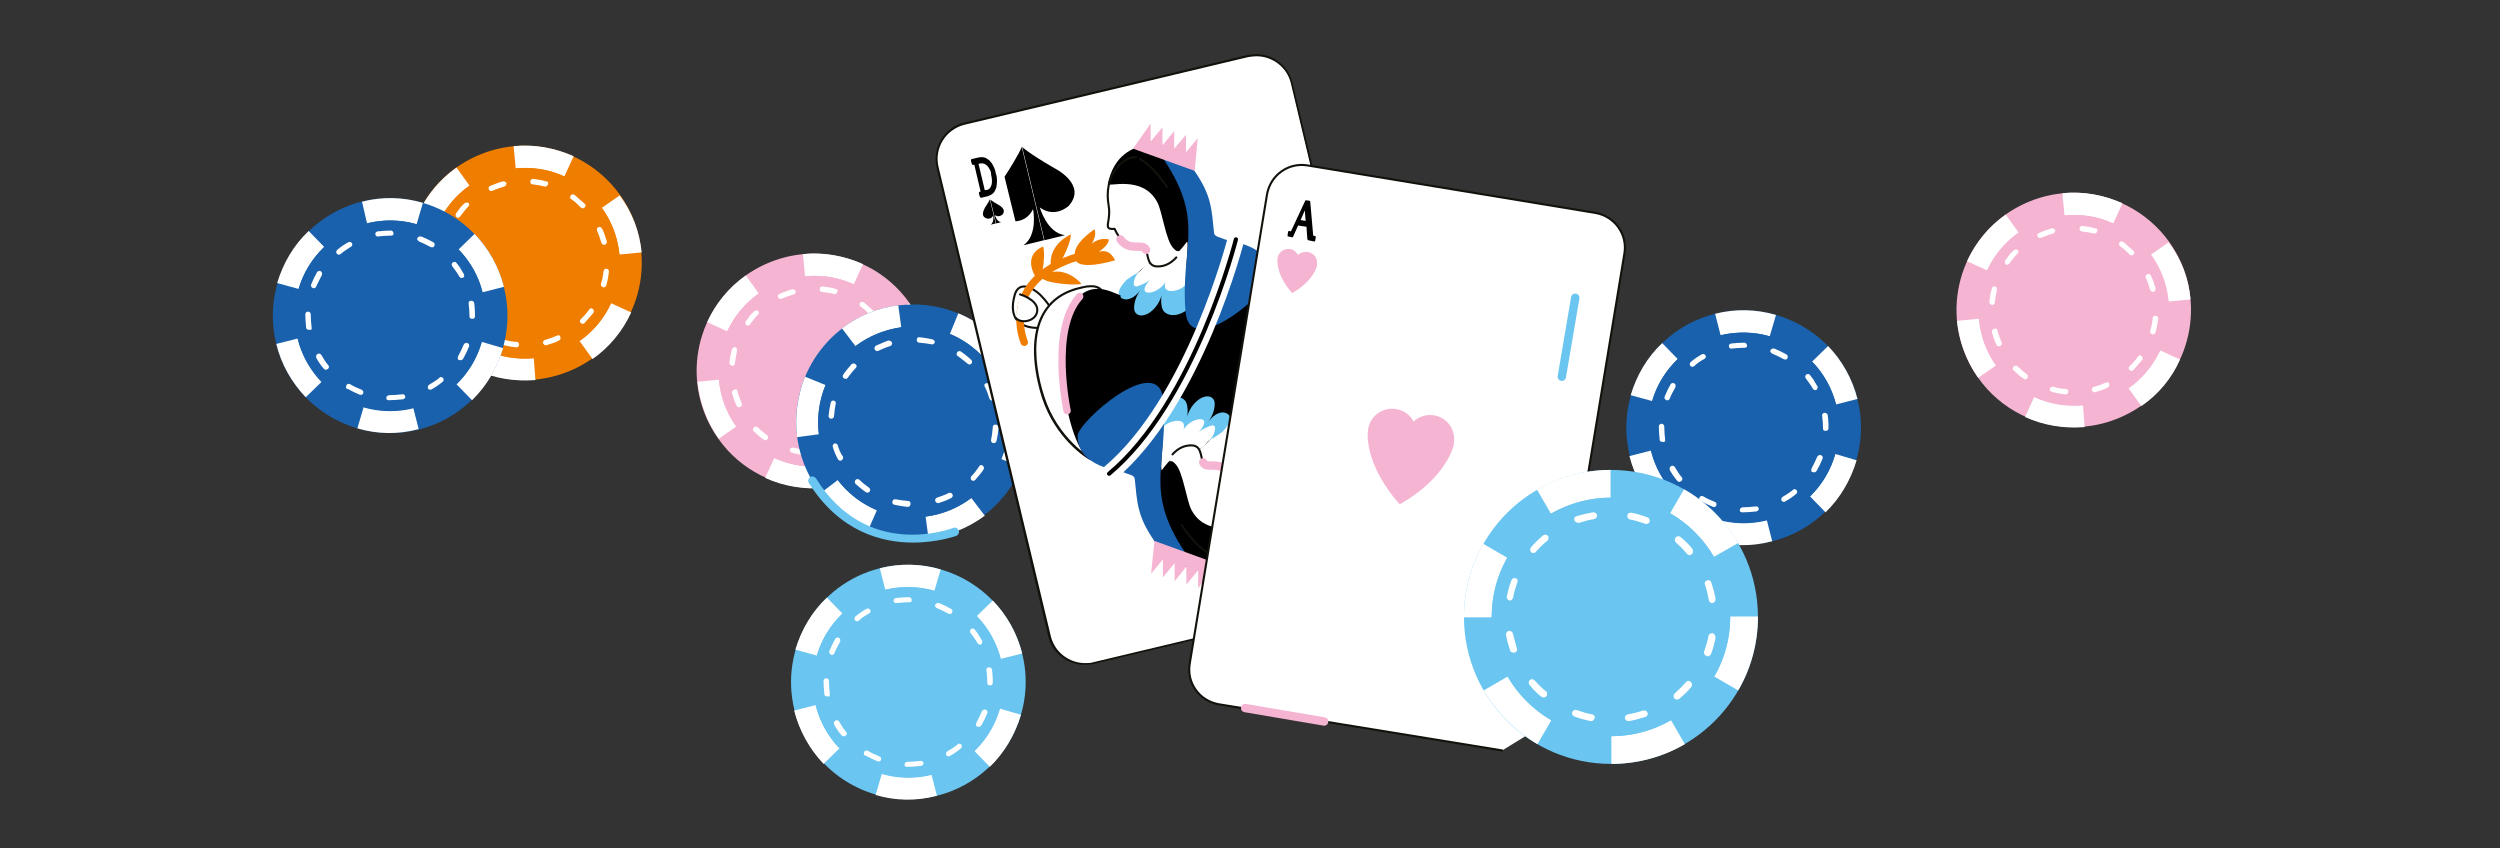 <?xml version="1.0" encoding="utf-8"?>
<!-- Generator: Adobe Illustrator 25.0.0, SVG Export Plug-In . SVG Version: 6.00 Build 0)  -->
<svg version="1.1" id="Calque_1" xmlns="http://www.w3.org/2000/svg" xmlns:xlink="http://www.w3.org/1999/xlink" x="0px" y="0px"
	 viewBox="0 0 595.3 202" style="enable-background:new 0 0 595.3 202;" xml:space="preserve">
<rect x="0" y="0" width="595.3" height="202" fill="#333333" stroke="none"/>
<style type="text/css">
	.st0{fill:#F5B5D2;}
	.st1{fill:#FFFFFF;}
	.st2{fill:#EF7D00;}
	.st3{fill:#1961AC;}
	.st4{fill:#6AC5F0;}
	.st5{fill:#13110C;}
	.st6{fill:none;stroke:#13110C;stroke-width:0.5;stroke-miterlimit:10;}
	.st7{fill:none;stroke:#EF7D00;stroke-width:1.78;stroke-linecap:round;stroke-miterlimit:10;}
	.st8{fill:#FFFFFF;stroke:#13110C;stroke-width:0.5;stroke-miterlimit:10;}
	.st9{fill:none;stroke:#13110C;stroke-width:0.5;stroke-linecap:round;stroke-miterlimit:10;}
	.st10{fill:none;stroke:#F5B5D2;stroke-width:1.75;stroke-linecap:round;stroke-miterlimit:10;}
	.st11{fill:none;stroke:#F5B5D2;stroke-width:2;stroke-linecap:round;stroke-miterlimit:10;}
	.st12{fill:#FFFFFF;stroke:#13110C;stroke-width:0.5;stroke-linecap:round;stroke-miterlimit:10;}
	.st13{fill:none;stroke:#FFFFFF;stroke-width:4;stroke-linecap:round;stroke-miterlimit:10;}
	.st14{fill:none;stroke:#000000;stroke-linecap:round;stroke-miterlimit:10;}
	.st15{fill:none;stroke:#6AC5F0;stroke-width:2;stroke-linecap:round;stroke-miterlimit:10;}
</style>
<g>
	<path class="st0" d="M193.8,68L193.8,68c6.6,0,12.9,3.2,16.7,8.6c3.1,4.5,4.4,9.9,3.4,15.2c-0.9,5.4-3.9,10.1-8.3,13.2
		c-3.5,2.4-7.5,3.7-11.7,3.7c-6.6,0-12.9-3.2-16.7-8.6c-6.5-9.2-4.3-21.9,4.9-28.4C185.5,69.3,189.6,68,193.8,68 M193.8,60.4
		c-5.6,0-11.2,1.7-16.1,5.1c-12.6,8.9-15.6,26.3-6.7,38.9c5.4,7.7,14.1,11.8,22.8,11.8c5.6,0,11.2-1.7,16.1-5.1
		c12.6-8.9,15.6-26.3,6.7-38.9C211.2,64.5,202.6,60.4,193.8,60.4L193.8,60.4z"/>
	<g>
		<path class="st1" d="M210,111.2l-3.1-4.3c3.3-2.3,5.9-5.4,7.5-9l4.8,2.2C217.2,104.5,214,108.3,210,111.2z M196.4,116.2
			c-4.9,0.4-9.8-0.4-14.2-2.4l2.2-4.8c3.6,1.7,7.6,2.3,11.6,2L196.4,116.2z M221.7,85.8l-5.3,0.5c-0.4-3.9-1.8-7.7-4.1-11l-0.1-0.1
			l4.3-3l0,0.1C219.5,76.2,221.2,80.9,221.7,85.8z M175.4,101.5l-4.3,3l0-0.1c-2.8-4-4.5-8.7-5-13.5l5.3-0.5
			C171.6,94.4,173,98.2,175.4,101.5L175.4,101.5z M203.3,67.7c-3.6-1.7-7.6-2.3-11.6-1.9l-0.5-5.3c4.9-0.5,9.8,0.4,14.3,2.4
			L203.3,67.7z M173.2,78.9l-4.8-2.2c2-4.4,5.2-8.3,9.2-11.1l3.1,4.3C177.4,72.2,174.9,75.3,173.2,78.9z"/>
	</g>
	<g>
		<circle class="st0" cx="193.8" cy="88.4" r="22.7"/>
		<path class="st0" d="M193.8,66.7L193.8,66.7c7,0,13.7,3.4,17.7,9.2c6.9,9.8,4.6,23.3-5.2,30.2c-3.7,2.6-8,4-12.5,4
			c-7,0-13.7-3.4-17.7-9.2c-6.9-9.8-4.6-23.3,5.2-30.2C185,68.1,189.3,66.7,193.8,66.7 M193.8,65.7c-4.5,0-9.1,1.3-13.1,4.2
			c-10.2,7.2-12.7,21.4-5.4,31.6c4.4,6.3,11.4,9.6,18.5,9.6c4.5,0,9.1-1.3,13.1-4.2c10.2-7.2,12.7-21.4,5.4-31.6
			C207.9,69,200.9,65.7,193.8,65.7L193.8,65.7z"/>
	</g>
	<g>
		<path class="st1" d="M204.9,73L204.9,73c0.9,0.6,1.6,1.3,2.3,2c0.2,0.2,0.6,0.3,0.8,0.1c0,0,0.1,0,0.1-0.1c0.3-0.3,0.3-0.7,0-0.9
			c0,0,0,0,0,0c0,0,0,0,0,0c-0.8-0.7-1.6-1.4-2.4-2.1c-0.3-0.2-0.7-0.1-0.9,0.1c-0.1,0.1-0.1,0.3-0.1,0.5
			C204.7,72.8,204.7,72.9,204.9,73z"/>
		<path class="st1" d="M179.8,74C179.7,74,179.7,74,179.8,74c-0.1,0.1-0.2,0.1-0.2,0.1c-0.2,0.2-0.4,0.4-0.6,0.6c0,0,0,0,0,0
			c-0.2,0.2-0.4,0.4-0.5,0.6c0,0,0,0,0,0c-0.3,0.4-0.6,0.8-0.9,1.2l0,0c0,0,0,0,0,0c-0.2,0.3-0.1,0.7,0.1,0.9c0.2,0.2,0.5,0.2,0.7,0
			c0.1,0,0.1-0.1,0.2-0.2c0.6-0.8,1.2-1.6,1.9-2.3c0,0,0,0,0,0c0,0,0,0,0,0c0.3-0.3,0.3-0.7,0-0.9C180.3,73.9,180,73.9,179.8,74z"/>
		<path class="st1" d="M174.8,92.8c-0.3,0.1-0.6,0.5-0.5,0.8c0.3,1,0.6,2,1.1,3c0,0,0,0,0,0c0,0,0,0,0,0c0.1,0.3,0.5,0.5,0.9,0.3
			c0,0,0.1,0,0.1-0.1c0.3-0.2,0.4-0.5,0.2-0.8c-0.4-0.9-0.7-1.8-1-2.8l0-0.1c0-0.2-0.2-0.3-0.3-0.4C175.2,92.8,175,92.7,174.8,92.8z
			"/>
		<path class="st1" d="M175.1,82.7c-0.3-0.1-0.7,0.1-0.8,0.5c-0.3,1-0.5,2.1-0.6,3.1c0,0.1,0,0.2,0,0.3c0.1,0.2,0.3,0.4,0.6,0.5
			c0.2,0,0.3,0,0.4-0.1c0.2-0.1,0.3-0.3,0.3-0.5c0.1-1,0.3-2,0.5-2.9c0-0.2,0-0.4-0.1-0.5C175.4,82.8,175.3,82.7,175.1,82.7z"/>
		<path class="st1" d="M188.6,68.9C188.6,68.9,188.5,68.9,188.6,68.9L188.6,68.9c-0.8,0.2-1.5,0.5-2.3,0.8c0,0,0,0,0,0
			c-0.2,0.1-0.5,0.2-0.7,0.3c-0.1,0-0.1,0.1-0.2,0.1c0,0,0,0,0,0c-0.2,0.2-0.2,0.5-0.1,0.7c0.1,0.3,0.5,0.5,0.9,0.3c0,0,0,0,0,0
			c0,0,0,0,0,0c0.9-0.4,1.8-0.7,2.8-1c0.1,0,0.1-0.1,0.2-0.1c0.2-0.2,0.3-0.4,0.3-0.7C189.3,69,188.9,68.8,188.6,68.9z"/>
		<path class="st1" d="M199,68.8c-1-0.3-2.1-0.5-3.1-0.6c-0.4,0-0.7,0.2-0.7,0.6c0,0.2,0,0.4,0.1,0.5c0.1,0.1,0.3,0.2,0.4,0.2
			c1,0.1,2,0.3,2.9,0.5c0.2,0.1,0.4,0,0.5-0.1c0.1-0.1,0.2-0.2,0.3-0.4c0.1-0.3,0-0.5-0.2-0.7C199.2,68.9,199.1,68.9,199,68.8z"/>
		<path class="st1" d="M180.5,101.8C180.5,101.8,180.5,101.8,180.5,101.8C180.5,101.7,180.5,101.7,180.5,101.8c-0.3-0.3-0.7-0.3-1,0
			c-0.3,0.3-0.3,0.7,0,0.9c0.7,0.7,1.5,1.4,2.4,2l0,0c0,0,0,0,0,0c0,0,0,0,0,0c0.2,0.2,0.5,0.2,0.7,0c0.1,0,0.1-0.1,0.2-0.2
			c0.2-0.3,0.1-0.7-0.2-0.9C182,103.1,181.2,102.5,180.5,101.8z"/>
		<path class="st1" d="M211.4,79.7c-0.3,0.1-0.5,0.5-0.3,0.9c0,0,0,0,0,0c0,0,0,0,0,0c0.4,0.9,0.7,1.9,1,2.8
			c0.1,0.3,0.5,0.6,0.8,0.5c0.1,0,0.1-0.1,0.2-0.1c0.2-0.2,0.3-0.4,0.3-0.7c0,0,0,0,0,0c0,0,0,0,0,0l0,0c-0.3-1-0.6-2-1.1-3
			C212.1,79.7,211.7,79.6,211.4,79.7z"/>
		<path class="st1" d="M212.6,90.3C212.6,90.3,212.6,90.3,212.6,90.3C212.6,90.3,212.6,90.3,212.6,90.3c-0.1,1.1-0.3,2-0.6,3
			c-0.1,0.3,0.1,0.7,0.5,0.8c0.2,0.1,0.4,0,0.5-0.1c0.1-0.1,0.2-0.2,0.3-0.4c0,0,0,0,0-0.1c0,0,0,0,0,0c0.3-1,0.5-2.1,0.6-3.1
			c0-0.4-0.2-0.7-0.6-0.7C213,89.6,212.7,89.9,212.6,90.3z"/>
		<path class="st1" d="M189,106.6C189,106.6,189,106.6,189,106.6C189,106.6,189,106.6,189,106.6c-0.4-0.1-0.8,0.1-0.9,0.4
			c-0.1,0.3,0.1,0.7,0.5,0.8c1,0.3,2.1,0.5,3.1,0.6c0,0,0,0,0,0c0,0,0,0,0.1,0c0.2,0,0.3,0,0.4-0.1c0.2-0.1,0.3-0.3,0.3-0.5
			c0-0.4-0.2-0.7-0.6-0.7C191,107,190,106.9,189,106.6z"/>
		<path class="st1" d="M201.6,105.6c-0.9,0.4-1.8,0.7-2.8,1l0,0c0,0-0.1,0-0.1,0c-0.3,0.1-0.6,0.5-0.5,0.8c0.1,0.3,0.5,0.6,0.8,0.5
			c1-0.3,2-0.6,3-1.1c0,0,0,0,0,0c0,0,0,0,0,0c0,0,0.1,0,0.1-0.1c0.3-0.2,0.4-0.5,0.2-0.8C202.3,105.6,201.9,105.4,201.6,105.6z"/>
		<path class="st1" d="M209.2,99.4C209.1,99.4,209.1,99.4,209.2,99.4L209.2,99.4c-0.6,0.9-1.3,1.6-2,2.3c-0.3,0.3-0.3,0.7,0,0.9
			c0.2,0.2,0.6,0.3,0.8,0.1c0,0,0.1,0,0.1-0.1c0,0,0,0,0,0c0,0,0,0,0,0c0.7-0.8,1.4-1.6,2.1-2.4c0.2-0.3,0.1-0.7-0.1-0.9
			C209.8,99,209.4,99.1,209.2,99.4z"/>
	</g>
</g>
<g>
	<g>
		<path class="st2" d="M124.9,42.3L124.9,42.3c6.6,0,12.9,3.2,16.7,8.6c6.5,9.2,4.3,21.9-4.9,28.4c-3.5,2.4-7.5,3.7-11.7,3.7
			c-6.6,0-12.9-3.2-16.7-8.6c-6.5-9.2-4.3-21.9,4.9-28.4C116.6,43.6,120.7,42.3,124.9,42.3 M124.9,34.7c-5.6,0-11.2,1.7-16.1,5.1
			c-12.6,8.9-15.6,26.3-6.7,38.9c5.4,7.7,14.1,11.8,22.8,11.8c5.6,0,11.2-1.7,16.1-5.1c12.6-8.9,15.6-26.3,6.7-38.9
			C142.3,38.9,133.7,34.7,124.9,34.7L124.9,34.7z"/>
	</g>
	<g>
		<path class="st1" d="M141.1,85.5l-3.1-4.3c3.3-2.3,5.9-5.4,7.5-9l4.8,2.2C148.3,78.8,145.1,82.7,141.1,85.5z M127.5,90.5
			c-4.9,0.4-9.8-0.4-14.2-2.4l2.2-4.8c3.6,1.7,7.6,2.3,11.6,2L127.5,90.5z M152.8,60.1l-5.3,0.5c-0.4-3.9-1.8-7.7-4.1-11l-0.1-0.1
			l4.3-3l0,0.1C150.6,50.6,152.3,55.2,152.8,60.1z M106.4,75.8l-4.3,3l0-0.1c-2.8-4-4.5-8.7-5-13.5l5.3-0.5
			C102.7,68.7,104.1,72.5,106.4,75.8L106.4,75.8z M134.4,42c-3.6-1.7-7.6-2.3-11.6-1.9l-0.5-5.3c4.9-0.5,9.8,0.4,14.3,2.4L134.4,42z
			 M104.3,53.2L99.5,51c2-4.4,5.2-8.3,9.2-11.1l3.1,4.3C108.5,46.5,106,49.6,104.3,53.2z"/>
	</g>
	<g>
		<path class="st2" d="M125,84.8c-7.2,0-14-3.5-18.1-9.4c-7-10-4.7-23.9,5.3-30.9c3.8-2.7,8.2-4.1,12.8-4.1c7.2,0,14,3.5,18.1,9.4
			c7,10,4.7,23.9-5.3,30.9C134,83.4,129.5,84.8,125,84.8z"/>
		<path class="st2" d="M124.9,41L124.9,41c7,0,13.7,3.4,17.7,9.2c6.9,9.8,4.6,23.3-5.2,30.2c-3.7,2.6-8,4-12.5,4
			c-7,0-13.7-3.4-17.7-9.2c-3.3-4.7-4.6-10.5-3.7-16.2c1-5.7,4.1-10.7,8.9-14C116.1,42.4,120.4,41,124.9,41 M124.9,40
			c-4.5,0-9.1,1.3-13.1,4.2c-10.2,7.2-12.7,21.4-5.4,31.6c4.4,6.3,11.4,9.6,18.5,9.6c4.5,0,9.1-1.3,13.1-4.2
			c10.2-7.2,12.7-21.4,5.4-31.6C139,43.3,132,40,124.9,40L124.9,40z"/>
	</g>
	<g>
		<path class="st1" d="M136,47.4L136,47.4c0.9,0.6,1.6,1.3,2.3,2c0.2,0.2,0.6,0.3,0.8,0.1c0,0,0.1,0,0.1-0.1c0.3-0.3,0.3-0.7,0-0.9
			c0,0,0,0,0,0c0,0,0,0,0,0c-0.8-0.7-1.6-1.4-2.4-2.1c-0.3-0.2-0.7-0.1-0.9,0.1c-0.1,0.1-0.1,0.3-0.1,0.5
			C135.7,47.1,135.8,47.3,136,47.4z"/>
		<path class="st1" d="M110.8,48.3C110.8,48.3,110.8,48.3,110.8,48.3c-0.1,0.1-0.2,0.1-0.2,0.1c-0.2,0.2-0.4,0.4-0.6,0.6
			c0,0,0,0,0,0c-0.2,0.2-0.4,0.4-0.5,0.6c0,0,0,0,0,0c-0.3,0.4-0.6,0.8-0.9,1.2l0,0c0,0,0,0,0,0c-0.2,0.3-0.1,0.7,0.1,0.9
			c0.2,0.2,0.5,0.2,0.7,0c0.1,0,0.1-0.1,0.2-0.2c0.6-0.8,1.2-1.6,1.9-2.3c0,0,0,0,0,0c0,0,0,0,0,0c0.3-0.3,0.3-0.7,0-0.9
			C111.4,48.2,111.1,48.2,110.8,48.3z"/>
		<path class="st1" d="M105.9,67.1c-0.3,0.1-0.6,0.5-0.5,0.8c0.3,1,0.6,2,1.1,3c0,0,0,0,0,0c0,0,0,0,0,0c0.1,0.3,0.5,0.5,0.9,0.3
			c0,0,0.1,0,0.1-0.1c0.3-0.2,0.4-0.5,0.2-0.8c-0.4-0.9-0.7-1.8-1-2.8l0-0.1c0-0.2-0.2-0.3-0.3-0.4
			C106.3,67.1,106.1,67.1,105.9,67.1z"/>
		<path class="st1" d="M106.2,57c-0.3-0.1-0.7,0.1-0.8,0.5c-0.3,1-0.5,2.1-0.6,3.1c0,0.1,0,0.2,0,0.3c0.1,0.2,0.3,0.4,0.6,0.5
			c0.2,0,0.3,0,0.4-0.1c0.2-0.1,0.3-0.3,0.3-0.5c0.1-1,0.3-2,0.5-2.9c0-0.2,0-0.4-0.1-0.5C106.5,57.2,106.4,57.1,106.2,57z"/>
		<path class="st1" d="M119.7,43.2C119.7,43.2,119.6,43.2,119.7,43.2L119.7,43.2c-0.8,0.2-1.5,0.5-2.3,0.8c0,0,0,0,0,0
			c-0.2,0.1-0.5,0.2-0.7,0.3c-0.1,0-0.1,0.1-0.2,0.1c0,0,0,0,0,0c-0.2,0.2-0.2,0.5-0.1,0.7c0.1,0.3,0.5,0.5,0.9,0.3c0,0,0,0,0,0
			c0,0,0,0,0,0c0.9-0.4,1.8-0.7,2.8-1c0.1,0,0.1-0.1,0.2-0.1c0.2-0.2,0.3-0.4,0.3-0.7C120.4,43.3,120,43.1,119.7,43.2z"/>
		<path class="st1" d="M130.1,43.2c-1-0.3-2.1-0.5-3.1-0.6c-0.4,0-0.7,0.2-0.7,0.6c0,0.2,0,0.4,0.1,0.5c0.1,0.1,0.3,0.2,0.4,0.2
			c1,0.1,2,0.3,2.9,0.5c0.2,0.1,0.4,0,0.5-0.1c0.1-0.1,0.2-0.2,0.3-0.4c0.1-0.3,0-0.5-0.2-0.7C130.3,43.2,130.2,43.2,130.1,43.2z"/>
		<path class="st1" d="M111.6,76.1C111.6,76.1,111.6,76.1,111.6,76.1C111.6,76.1,111.6,76,111.6,76.1c-0.3-0.3-0.7-0.3-1,0
			c-0.3,0.3-0.3,0.7,0,0.9c0.7,0.7,1.5,1.4,2.4,2l0,0c0,0,0,0,0,0c0,0,0,0,0,0c0.2,0.2,0.5,0.2,0.7,0c0.1,0,0.1-0.1,0.2-0.2
			c0.2-0.3,0.1-0.7-0.2-0.9C113.1,77.4,112.3,76.8,111.6,76.1z"/>
		<path class="st1" d="M142.5,54.1c-0.3,0.1-0.5,0.5-0.3,0.9c0,0,0,0,0,0c0,0,0,0,0,0c0.4,0.9,0.7,1.9,1,2.8
			c0.1,0.3,0.5,0.6,0.8,0.5c0.1,0,0.1-0.1,0.2-0.1c0.2-0.2,0.3-0.4,0.3-0.7c0,0,0,0,0,0c0,0,0,0,0,0l0,0c-0.3-1-0.6-2-1.1-3
			C143.2,54.1,142.8,53.9,142.5,54.1z"/>
		<path class="st1" d="M143.7,64.6C143.7,64.6,143.7,64.6,143.7,64.6C143.7,64.6,143.7,64.6,143.7,64.6c-0.1,1.1-0.3,2-0.6,3
			c-0.1,0.3,0.1,0.7,0.5,0.8c0.2,0.1,0.4,0,0.5-0.1c0.1-0.1,0.2-0.2,0.3-0.4c0,0,0,0,0-0.1c0,0,0,0,0,0c0.3-1,0.5-2.1,0.6-3.1
			c0-0.4-0.2-0.7-0.6-0.7C144.1,63.9,143.8,64.2,143.7,64.6z"/>
		<path class="st1" d="M120.1,80.9C120.1,80.9,120.1,80.9,120.1,80.9C120.1,80.9,120.1,80.9,120.1,80.9c-0.4-0.1-0.8,0.1-0.9,0.4
			c-0.1,0.3,0.1,0.7,0.5,0.8c1,0.3,2.1,0.5,3.1,0.6c0,0,0,0,0,0c0,0,0,0,0.1,0c0.2,0,0.3,0,0.4-0.1c0.2-0.1,0.3-0.3,0.3-0.5
			c0-0.4-0.2-0.7-0.6-0.7C122.1,81.4,121.1,81.2,120.1,80.9z"/>
		<path class="st1" d="M132.7,79.9c-0.9,0.4-1.8,0.7-2.8,1l0,0c0,0-0.1,0-0.1,0c-0.3,0.1-0.6,0.5-0.5,0.8c0.1,0.3,0.5,0.6,0.8,0.5
			c1-0.3,2-0.6,3-1.1c0,0,0,0,0,0c0,0,0,0,0,0c0,0,0.1,0,0.1-0.1c0.3-0.2,0.4-0.5,0.2-0.8C133.4,79.9,133,79.7,132.7,79.9z"/>
		<path class="st1" d="M140.3,73.7C140.2,73.7,140.2,73.8,140.3,73.7L140.3,73.7c-0.6,0.9-1.3,1.6-2,2.3c-0.3,0.3-0.3,0.7,0,0.9
			c0.2,0.2,0.6,0.3,0.8,0.1c0,0,0.1,0,0.1-0.1c0,0,0,0,0,0c0,0,0,0,0,0c0.7-0.8,1.4-1.6,2.1-2.4c0.2-0.3,0.1-0.7-0.1-0.9
			C140.9,73.3,140.5,73.4,140.3,73.7z"/>
	</g>
</g>
<g>
	<path class="st3" d="M217.5,72.5v7.5c10.2,0,18.9,7.7,20.2,17.8c0.7,5.4-0.8,10.8-4.1,15.1c-3.3,4.3-8.2,7-13.6,7.7
		c-0.9,0.1-1.7,0.2-2.6,0.2c-10.2,0-18.9-7.7-20.2-17.8c-1.4-11.2,6.5-21.4,17.7-22.8c0.9-0.1,1.7-0.2,2.6-0.2L217.5,72.5
		 M217.5,72.5c-1.2,0-2.3,0.1-3.5,0.2c-15.3,1.9-26.1,15.9-24.2,31.2c1.8,14.1,13.8,24.4,27.7,24.4c1.2,0,2.3-0.1,3.5-0.2
		c15.3-1.9,26.1-15.9,24.2-31.2C243.4,82.8,231.4,72.5,217.5,72.5L217.5,72.5z"/>
	<g>
		<path class="st1" d="M221.1,128.2l-0.7-5.2c4-0.5,7.7-2,10.9-4.4l3.2,4.2C230.6,125.7,225.9,127.6,221.1,128.2z M206.7,126.3
			c-4.5-1.9-8.5-4.9-11.4-8.8l4.2-3.2c2.4,3.2,5.6,5.6,9.3,7.2L206.7,126.3z M243.3,111.3l-4.9-2c1.5-3.6,2.1-7.7,1.6-11.6l0-0.1
			l5.2-0.7l0,0.1C245.9,101.8,245.2,106.8,243.3,111.3z M195,103.4l-5.2,0.7l0-0.1c-0.6-4.9,0.1-9.8,1.9-14.3l4.9,2
			C195.1,95.4,194.5,99.4,195,103.4L195,103.4z M235.5,86.7c-2.4-3.2-5.6-5.6-9.3-7.2l2-4.9c4.5,1.9,8.5,4.9,11.5,8.8L235.5,86.7z
			 M203.7,82.4l-3.2-4.2c3.9-3,8.5-4.9,13.4-5.5l0.7,5.2C210.6,78.5,206.9,80,203.7,82.4z"/>
	</g>
	<g>
		<circle class="st3" cx="217.5" cy="100.5" r="22.7"/>
	</g>
	<g>
		<path class="st1" d="M234.5,92.1L234.5,92.1c0.5,0.9,0.8,1.9,1.1,2.8c0.1,0.3,0.4,0.5,0.7,0.5c0,0,0.1,0,0.1,0
			c0.3-0.1,0.5-0.5,0.4-0.8c0,0,0,0,0,0c0,0,0,0,0,0c-0.3-1-0.7-2-1.2-3c-0.2-0.3-0.6-0.5-0.9-0.3c-0.2,0.1-0.3,0.2-0.3,0.4
			C234.4,91.8,234.4,92,234.5,92.1z"/>
		<path class="st1" d="M211.8,81.1C211.8,81.1,211.8,81.1,211.8,81.1c-0.1,0-0.2,0-0.3,0c-0.3,0.1-0.5,0.2-0.8,0.3c0,0,0,0,0,0
			c-0.2,0.1-0.5,0.2-0.7,0.3c0,0,0,0,0,0c-0.5,0.2-0.9,0.4-1.4,0.6l0,0c0,0,0,0,0,0c-0.3,0.2-0.5,0.6-0.3,0.9
			c0.1,0.3,0.4,0.4,0.7,0.4c0.1,0,0.1,0,0.2-0.1c0.9-0.4,1.8-0.8,2.8-1.1c0,0,0,0,0,0c0,0,0,0,0,0c0.3-0.1,0.5-0.5,0.4-0.8
			C212.3,81.3,212.1,81.2,211.8,81.1z"/>
		<path class="st1" d="M198.6,95.4c-0.4-0.1-0.7,0.1-0.8,0.5c-0.2,1-0.4,2.1-0.5,3.1c0,0,0,0,0,0c0,0,0,0,0,0c0,0.4,0.2,0.7,0.6,0.7
			c0,0,0.1,0,0.1,0c0.3,0,0.6-0.3,0.6-0.6c0.1-1,0.2-2,0.4-2.9l0-0.1c0-0.2,0-0.4-0.1-0.5C198.9,95.6,198.8,95.5,198.6,95.4z"/>
		<path class="st1" d="M203.7,86.7c-0.3-0.2-0.7-0.2-0.9,0c-0.7,0.8-1.4,1.6-2,2.5c-0.1,0.1-0.1,0.2-0.1,0.2c-0.1,0.3,0,0.5,0.3,0.7
			c0.1,0.1,0.3,0.1,0.4,0.1c0.2,0,0.4-0.1,0.5-0.3c0.6-0.8,1.2-1.6,1.9-2.3c0.1-0.1,0.2-0.3,0.2-0.5C203.9,87,203.8,86.8,203.7,86.7
			z"/>
		<path class="st1" d="M222,80.8C222,80.8,222,80.8,222,80.8L222,80.8c-0.8-0.2-1.6-0.3-2.3-0.4c0,0,0,0,0,0c-0.3,0-0.5-0.1-0.8-0.1
			c-0.1,0-0.1,0-0.2,0c0,0,0,0,0,0c-0.2,0.1-0.4,0.3-0.4,0.6c0,0.4,0.2,0.7,0.6,0.7c0,0,0,0,0,0c0,0,0,0,0,0c1,0.1,2,0.2,2.9,0.4
			c0.1,0,0.2,0,0.2,0c0.3,0,0.5-0.2,0.6-0.5C222.6,81.2,222.4,80.9,222,80.8z"/>
		<path class="st1" d="M231.3,85.7c-0.8-0.7-1.6-1.4-2.5-2c-0.3-0.2-0.7-0.1-0.9,0.2c-0.1,0.2-0.1,0.3-0.1,0.5
			c0,0.2,0.1,0.3,0.3,0.4c0.8,0.6,1.6,1.2,2.3,1.8c0.1,0.1,0.3,0.2,0.5,0.2c0.1,0,0.3-0.1,0.4-0.2c0.2-0.2,0.2-0.5,0.1-0.7
			C231.4,85.8,231.3,85.7,231.3,85.7z"/>
		<path class="st1" d="M199.5,106.1C199.5,106,199.5,106,199.5,106.1C199.5,106,199.5,106,199.5,106.1c-0.1-0.4-0.5-0.6-0.8-0.5
			c-0.3,0.1-0.5,0.5-0.4,0.8c0.3,1,0.7,2,1.2,2.9l0,0c0,0,0,0,0,0c0,0,0,0,0,0c0.1,0.3,0.4,0.4,0.7,0.4c0.1,0,0.1,0,0.2-0.1
			c0.3-0.2,0.5-0.6,0.3-0.9C200.1,107.9,199.8,107,199.5,106.1z"/>
		<path class="st1" d="M237.1,101.1c-0.4,0-0.7,0.2-0.7,0.6c0,0,0,0,0,0.1c0,0,0,0,0,0c-0.1,1-0.2,2-0.4,2.9
			c-0.1,0.4,0.1,0.7,0.5,0.8c0.1,0,0.2,0,0.2,0c0.3,0,0.5-0.2,0.6-0.5c0,0,0,0,0,0c0,0,0,0,0,0l0,0c0.2-1,0.4-2.1,0.5-3.1
			C237.7,101.4,237.4,101.1,237.1,101.1z"/>
		<path class="st1" d="M233.2,111C233.2,111,233.2,111,233.2,111C233.2,111,233.2,111,233.2,111c-0.6,0.9-1.2,1.7-1.9,2.4
			c-0.2,0.3-0.2,0.7,0,0.9c0.1,0.1,0.3,0.2,0.5,0.2c0.1,0,0.3-0.1,0.4-0.2c0,0,0,0,0,0c0,0,0,0,0,0c0.7-0.8,1.4-1.6,2-2.5
			c0.2-0.3,0.1-0.7-0.2-0.9C233.8,110.6,233.4,110.7,233.2,111z"/>
		<path class="st1" d="M204.7,114.3C204.7,114.3,204.7,114.3,204.7,114.3C204.7,114.3,204.6,114.3,204.7,114.3c-0.3-0.3-0.7-0.3-1,0
			c-0.2,0.3-0.2,0.7,0,0.9c0.8,0.7,1.6,1.4,2.5,2c0,0,0,0,0,0c0,0,0,0,0,0c0.1,0.1,0.3,0.1,0.4,0.1c0.2,0,0.4-0.1,0.5-0.3
			c0.2-0.3,0.1-0.7-0.2-0.9C206.2,115.6,205.4,115,204.7,114.3z"/>
		<path class="st1" d="M216.3,119.3c-1-0.1-2-0.2-2.9-0.4l0,0c0,0-0.1,0-0.1,0c-0.4-0.1-0.7,0.1-0.8,0.5c-0.1,0.4,0.1,0.7,0.5,0.8
			c1,0.2,2.1,0.4,3.1,0.5c0,0,0,0,0,0c0,0,0,0,0,0c0,0,0.1,0,0.1,0c0.3,0,0.6-0.3,0.6-0.6C216.9,119.6,216.6,119.3,216.3,119.3z"/>
		<path class="st1" d="M225.9,117.4C225.8,117.4,225.8,117.4,225.9,117.4L225.9,117.4c-1,0.5-1.9,0.8-2.8,1.1
			c-0.3,0.1-0.5,0.5-0.4,0.8c0.1,0.3,0.4,0.5,0.7,0.5c0,0,0.1,0,0.1,0c0,0,0,0,0,0c0,0,0,0,0,0c1-0.3,2-0.7,3-1.2
			c0.3-0.2,0.5-0.6,0.3-0.9C226.6,117.4,226.2,117.2,225.9,117.4z"/>
	</g>
</g>
<g>
	<g>
		<path class="st3" d="M415.2,73.9v7.5c8.6,0,16.3,5.4,19.2,13.5c3.8,10.6-1.7,22.3-12.3,26.1c-2.2,0.8-4.5,1.2-6.9,1.2
			c-8.6,0-16.3-5.4-19.2-13.5c-3.8-10.6,1.7-22.3,12.3-26.1c2.2-0.8,4.5-1.2,6.9-1.2L415.2,73.9 M415.2,73.9c-3.1,0-6.3,0.5-9.4,1.6
			c-14.5,5.2-22.1,21.2-16.9,35.7c4.1,11.4,14.8,18.5,26.3,18.5c3.1,0,6.3-0.5,9.4-1.6c14.5-5.2,22.1-21.2,16.9-35.7
			C437.4,81,426.6,73.9,415.2,73.9L415.2,73.9z"/>
	</g>
	<g>
		<path class="st1" d="M388,108.6l5.1-1.3c1,3.9,2.9,7.4,5.7,10.3l-3.8,3.7C391.6,117.7,389.2,113.3,388,108.6z M388.3,94.1
			c1.4-4.7,3.9-9,7.5-12.4l3.7,3.8c-2.9,2.8-5,6.2-6.1,10L388.3,94.1z M407.4,128.7l1.5-5.1c3.8,1.1,7.9,1.2,11.7,0.2l0.1,0l1.3,5.1
			l-0.1,0C417.1,130.2,412.1,130.1,407.4,128.7z M409.7,79.8l-1.3-5.1l0.1,0c4.7-1.2,9.7-1.1,14.4,0.3l-1.5,5.1
			C417.7,79,413.6,78.9,409.7,79.8L409.7,79.8z M431,118.2c2.9-2.8,4.9-6.3,6-10.1l5.1,1.5c-1.4,4.7-3.9,9-7.4,12.4L431,118.2z
			 M431.5,86.1l3.8-3.7c3.4,3.5,5.8,7.9,7,12.6l-5.1,1.3C436.2,92.5,434.3,89,431.5,86.1z"/>
	</g>
	<g>
		<circle class="st3" cx="415.2" cy="101.9" r="22.7"/>
	</g>
	<g>
		<path class="st1" d="M427,116.6L427,116.6c-0.8,0.7-1.7,1.2-2.5,1.7c-0.3,0.2-0.4,0.5-0.3,0.8c0,0,0,0.1,0,0.1
			c0.2,0.3,0.6,0.4,0.9,0.2c0,0,0,0,0,0c0,0,0,0,0,0c0.9-0.5,1.8-1.1,2.6-1.8c0.3-0.2,0.3-0.6,0.1-0.9c-0.1-0.1-0.3-0.2-0.4-0.2
			C427.3,116.4,427.1,116.5,427,116.6z"/>
		<path class="st1" d="M432.8,92.1C432.8,92.1,432.8,92.1,432.8,92.1c0-0.1,0-0.2-0.1-0.2c-0.1-0.2-0.3-0.5-0.4-0.7c0,0,0,0,0,0
			c-0.1-0.2-0.3-0.4-0.4-0.7c0,0,0,0,0,0c-0.3-0.4-0.6-0.8-0.9-1.2l0,0c0,0,0,0,0,0c-0.2-0.3-0.6-0.3-0.9-0.1
			c-0.2,0.2-0.3,0.5-0.2,0.7c0,0.1,0.1,0.1,0.1,0.2c0.6,0.8,1.2,1.6,1.7,2.5c0,0,0,0,0,0c0,0,0,0,0,0c0.2,0.3,0.6,0.4,0.9,0.2
			C432.7,92.6,432.9,92.4,432.8,92.1z"/>
		<path class="st1" d="M416,82.3c0-0.4-0.3-0.7-0.6-0.7c-1.1,0-2.1,0.1-3.2,0.2c0,0,0,0,0,0c0,0,0,0,0,0c-0.4,0.1-0.6,0.4-0.5,0.7
			c0,0,0,0.1,0,0.1c0.1,0.3,0.4,0.5,0.7,0.4c1-0.1,2-0.2,3-0.2l0.1,0c0.2,0,0.3-0.1,0.5-0.2C415.9,82.7,416,82.5,416,82.3z"/>
		<path class="st1" d="M425.6,85.3c0.2-0.3,0.1-0.7-0.2-0.9c-0.9-0.5-1.9-1-2.9-1.4c-0.1,0-0.2,0-0.3,0c-0.3,0-0.5,0.2-0.6,0.4
			c-0.1,0.1-0.1,0.3,0,0.4c0.1,0.2,0.2,0.3,0.4,0.4c0.9,0.4,1.8,0.8,2.7,1.3c0.2,0.1,0.3,0.1,0.5,0.1
			C425.4,85.6,425.6,85.5,425.6,85.3z"/>
		<path class="st1" d="M435.4,102C435.4,102,435.4,102,435.4,102L435.4,102c0-0.8,0-1.6-0.1-2.4c0,0,0,0,0,0c0-0.3-0.1-0.5-0.1-0.8
			c0-0.1,0-0.1-0.1-0.2c0,0,0,0,0,0c-0.1-0.2-0.4-0.3-0.7-0.3c-0.4,0.1-0.6,0.4-0.5,0.7c0,0,0,0,0,0c0,0,0,0,0,0c0.1,1,0.2,2,0.2,3
			c0,0.1,0,0.2,0,0.2c0.1,0.3,0.3,0.4,0.6,0.4C435.1,102.6,435.4,102.4,435.4,102z"/>
		<path class="st1" d="M432.6,112.1c0.5-0.9,1-1.9,1.4-2.9c0.1-0.3,0-0.7-0.4-0.8c-0.2-0.1-0.3-0.1-0.5,0c-0.2,0.1-0.3,0.2-0.4,0.4
			c-0.4,0.9-0.8,1.8-1.3,2.7c-0.1,0.2-0.1,0.4-0.1,0.6c0,0.1,0.1,0.3,0.3,0.3c0.2,0.1,0.5,0.1,0.7,0
			C432.5,112.2,432.6,112.1,432.6,112.1z"/>
		<path class="st1" d="M405.8,85.5C405.8,85.5,405.8,85.4,405.8,85.5C405.8,85.4,405.9,85.4,405.8,85.5c0.4-0.2,0.5-0.6,0.3-0.9
			c-0.2-0.3-0.6-0.4-0.9-0.2c-0.9,0.5-1.8,1.1-2.6,1.8l0,0c0,0,0,0,0,0c0,0,0,0,0,0c-0.2,0.2-0.3,0.5-0.2,0.7c0,0.1,0.1,0.1,0.1,0.2
			c0.2,0.3,0.6,0.3,0.9,0.1C404.1,86.5,405,85.9,405.8,85.5z"/>
		<path class="st1" d="M418.8,121.1c-0.1-0.4-0.4-0.6-0.7-0.5c0,0,0,0-0.1,0c0,0,0,0,0,0c-1,0.1-2,0.2-3,0.2c-0.4,0-0.7,0.3-0.7,0.6
			c0,0.1,0,0.2,0,0.2c0,0.4,0.6,0.4,0.6,0.4c0,0,0,0,0,0l0,0c1.1,0,2.1-0.1,3.1-0.2C418.6,121.8,418.8,121.4,418.8,121.1z"/>
		<path class="st1" d="M408.3,119.5C408.3,119.4,408.3,119.4,408.3,119.5C408.3,119.4,408.3,119.4,408.3,119.5
			c-1-0.4-1.9-0.8-2.7-1.3c-0.3-0.2-0.7-0.1-0.9,0.2c-0.1,0.2-0.1,0.4-0.1,0.6c0,0.1,0.1,0.3,0.3,0.3c0,0,0,0,0.1,0c0,0,0,0,0,0
			c0.9,0.5,1.9,1,2.9,1.4c0.3,0.1,0.7,0,0.8-0.4C408.8,120,408.7,119.6,408.3,119.5z"/>
		<path class="st1" d="M398.9,92.3C398.9,92.3,398.9,92.3,398.9,92.3C398.9,92.3,398.9,92.3,398.9,92.3c0.2-0.4,0.1-0.8-0.2-1
			c-0.3-0.2-0.7-0.1-0.9,0.2c-0.5,0.9-1,1.9-1.4,2.9c0,0,0,0,0,0c0,0,0,0,0,0.1c-0.1,0.1-0.1,0.3,0,0.4c0.1,0.2,0.2,0.3,0.4,0.4
			c0.3,0.1,0.7,0,0.8-0.4C397.9,94.1,398.4,93.2,398.9,92.3z"/>
		<path class="st1" d="M396.5,104.7c-0.1-1-0.2-2-0.2-3l0,0c0,0,0-0.1,0-0.1c0-0.4-0.3-0.7-0.6-0.7c-0.4,0-0.7,0.3-0.7,0.6
			c0,1.1,0.1,2.1,0.2,3.2c0,0,0,0,0,0c0,0,0,0,0,0c0,0,0,0.1,0,0.1c0.1,0.3,0.4,0.5,0.7,0.4C396.3,105.4,396.6,105.1,396.5,104.7z"
			/>
		<path class="st1" d="M400.5,113.7C400.4,113.6,400.4,113.6,400.5,113.7L400.5,113.7c-0.7-0.8-1.2-1.7-1.7-2.5
			c-0.2-0.3-0.6-0.4-0.9-0.2c-0.3,0.2-0.4,0.5-0.3,0.8c0,0,0,0.1,0,0.1c0,0,0,0,0,0c0,0,0,0,0,0c0.5,0.9,1.1,1.8,1.8,2.6
			c0.2,0.3,0.6,0.3,0.9,0.1C400.6,114.4,400.7,114,400.5,113.7z"/>
	</g>
</g>
<g>
	<g>
		<path class="st3" d="M92.9,47.2v7.5c8.6,0,16.3,5.4,19.2,13.5c1.8,5.1,1.6,10.7-0.8,15.6c-2.3,4.9-6.4,8.6-11.6,10.5
			c-2.2,0.8-4.5,1.2-6.9,1.2c-8.6,0-16.3-5.4-19.2-13.5C69.9,71.5,75.4,59.8,86,56c2.2-0.8,4.5-1.2,6.9-1.2L92.9,47.2 M92.9,47.2
			c-3.1,0-6.3,0.5-9.4,1.6C69,54.1,61.4,70.1,66.6,84.6c4.1,11.4,14.8,18.5,26.3,18.5c3.1,0,6.3-0.5,9.4-1.6
			c14.5-5.2,22.1-21.2,16.9-35.7C115.1,54.3,104.4,47.2,92.9,47.2L92.9,47.2z"/>
	</g>
	<g>
		<path class="st1" d="M65.8,81.9l5.1-1.3c1,3.9,2.9,7.4,5.7,10.3l-3.8,3.7C69.4,91,66.9,86.6,65.8,81.9z M66,67.4
			c1.4-4.7,3.9-9,7.5-12.4l3.7,3.8c-2.9,2.8-5,6.2-6.1,10L66,67.4z M85.1,102l1.5-5.1c3.8,1.1,7.9,1.2,11.7,0.2l0.1,0l1.3,5.1
			l-0.1,0C94.8,103.5,89.8,103.4,85.1,102z M87.4,53.2L86.2,48l0.1,0c4.7-1.2,9.7-1.1,14.4,0.3l-1.5,5.1
			C95.4,52.3,91.4,52.2,87.4,53.2L87.4,53.2z M108.7,91.5c2.9-2.8,4.9-6.3,6-10.1l5.1,1.5c-1.4,4.7-3.9,9-7.4,12.4L108.7,91.5z
			 M109.2,59.4l3.8-3.7c3.4,3.5,5.8,7.9,7,12.6l-5.1,1.3C114,65.8,112,62.3,109.2,59.4z"/>
	</g>
	<g>
		<circle class="st3" cx="92.9" cy="75.2" r="22.7"/>
	</g>
	<g>
		<path class="st1" d="M104.7,89.9L104.7,89.9c-0.8,0.7-1.7,1.2-2.5,1.7c-0.3,0.2-0.4,0.5-0.3,0.8c0,0,0,0.1,0,0.1
			c0.2,0.3,0.6,0.4,0.9,0.2c0,0,0,0,0,0c0,0,0,0,0,0c0.9-0.5,1.8-1.1,2.6-1.8c0.3-0.2,0.3-0.6,0.1-0.9c-0.1-0.1-0.3-0.2-0.4-0.2
			C105,89.7,104.8,89.8,104.7,89.9z"/>
		<path class="st1" d="M110.5,65.4C110.5,65.4,110.5,65.4,110.5,65.4c0-0.1,0-0.2-0.1-0.2c-0.1-0.2-0.3-0.5-0.4-0.7c0,0,0,0,0,0
			c-0.1-0.2-0.3-0.4-0.4-0.7c0,0,0,0,0,0c-0.3-0.4-0.6-0.8-0.9-1.2l0,0c0,0,0,0,0,0c-0.2-0.3-0.6-0.3-0.9-0.1
			c-0.2,0.2-0.3,0.5-0.2,0.7c0,0.1,0.1,0.1,0.1,0.2c0.6,0.8,1.2,1.6,1.7,2.5c0,0,0,0,0,0c0,0,0,0,0,0c0.2,0.3,0.6,0.4,0.9,0.2
			C110.5,66,110.6,65.7,110.5,65.4z"/>
		<path class="st1" d="M93.7,55.6c0-0.4-0.3-0.7-0.6-0.7c-1.1,0-2.1,0.1-3.2,0.2c0,0,0,0,0,0c0,0,0,0,0,0c-0.4,0.1-0.6,0.4-0.5,0.7
			c0,0,0,0.1,0,0.1c0.1,0.3,0.4,0.5,0.7,0.4c1-0.1,2-0.2,3-0.2l0.1,0c0.2,0,0.3-0.1,0.5-0.2C93.6,56,93.7,55.8,93.7,55.6z"/>
		<path class="st1" d="M103.4,58.6c0.2-0.3,0.1-0.7-0.2-0.9c-0.9-0.5-1.9-1-2.9-1.4c-0.1,0-0.2,0-0.3,0c-0.3,0-0.5,0.2-0.6,0.4
			c-0.1,0.1-0.1,0.3,0,0.4c0.1,0.2,0.2,0.3,0.4,0.4c0.9,0.4,1.8,0.8,2.7,1.3c0.2,0.1,0.3,0.1,0.5,0.1
			C103.1,58.9,103.3,58.8,103.4,58.6z"/>
		<path class="st1" d="M113.1,75.3C113.1,75.3,113.1,75.3,113.1,75.3L113.1,75.3c0-0.8,0-1.6-0.1-2.4c0,0,0,0,0,0
			c0-0.3-0.1-0.5-0.1-0.8c0-0.1,0-0.1-0.1-0.2c0,0,0,0,0,0c-0.1-0.2-0.4-0.3-0.7-0.3c-0.4,0.1-0.6,0.4-0.5,0.7c0,0,0,0,0,0
			c0,0,0,0,0,0c0.1,1,0.2,2,0.2,3c0,0.1,0,0.2,0,0.2c0.1,0.3,0.3,0.4,0.6,0.4C112.8,76,113.1,75.7,113.1,75.3z"/>
		<path class="st1" d="M110.3,85.4c0.5-0.9,1-1.9,1.4-2.9c0.1-0.3,0-0.7-0.4-0.8c-0.2-0.1-0.3-0.1-0.5,0c-0.2,0.1-0.3,0.2-0.4,0.4
			c-0.4,0.9-0.8,1.8-1.3,2.7c-0.1,0.2-0.1,0.4-0.1,0.6c0,0.1,0.1,0.3,0.3,0.3c0.2,0.1,0.5,0.1,0.7,0
			C110.2,85.5,110.3,85.5,110.3,85.4z"/>
		<path class="st1" d="M83.5,58.8C83.5,58.8,83.5,58.8,83.5,58.8C83.6,58.7,83.6,58.7,83.5,58.8c0.4-0.2,0.5-0.6,0.3-0.9
			c-0.2-0.3-0.6-0.4-0.9-0.2c-0.9,0.5-1.8,1.1-2.6,1.8l0,0c0,0,0,0,0,0c0,0,0,0,0,0c-0.2,0.2-0.3,0.5-0.2,0.7c0,0.1,0.1,0.1,0.1,0.2
			c0.2,0.3,0.6,0.3,0.9,0.1C81.9,59.8,82.7,59.3,83.5,58.8z"/>
		<path class="st1" d="M96.5,94.4c-0.1-0.4-0.4-0.6-0.7-0.5c0,0,0,0-0.1,0c0,0,0,0,0,0c-1,0.1-2,0.2-3,0.2c-0.4,0-0.7,0.3-0.7,0.6
			c0,0.1,0,0.2,0,0.2c0,0.4,0.6,0.4,0.6,0.4c0,0,0,0,0,0l0,0c1.1,0,2.1-0.1,3.1-0.2C96.3,95.1,96.6,94.7,96.5,94.4z"/>
		<path class="st1" d="M86.1,92.8C86,92.8,86,92.8,86.1,92.8C86,92.7,86,92.7,86.1,92.8c-1-0.4-1.9-0.8-2.7-1.3
			c-0.3-0.2-0.7-0.1-0.9,0.2c-0.1,0.2-0.1,0.4-0.1,0.6c0,0.1,0.1,0.3,0.3,0.3c0,0,0,0,0.1,0c0,0,0,0,0,0c0.9,0.5,1.9,1,2.9,1.4
			c0.3,0.1,0.7,0,0.8-0.4C86.6,93.3,86.4,92.9,86.1,92.8z"/>
		<path class="st1" d="M76.6,65.6C76.6,65.6,76.6,65.6,76.6,65.6C76.6,65.6,76.6,65.6,76.6,65.6c0.2-0.4,0.1-0.8-0.2-1
			c-0.3-0.2-0.7-0.1-0.9,0.2c-0.5,0.9-1,1.9-1.4,2.9c0,0,0,0,0,0c0,0,0,0,0,0.1c-0.1,0.1-0.1,0.3,0,0.4c0.1,0.2,0.2,0.3,0.4,0.4
			c0.3,0.1,0.7,0,0.8-0.4C75.7,67.4,76.1,66.5,76.6,65.6z"/>
		<path class="st1" d="M74.2,78c-0.1-1-0.2-2-0.2-3l0,0c0,0,0-0.1,0-0.1c0-0.4-0.3-0.7-0.6-0.7c-0.4,0-0.7,0.3-0.7,0.6
			c0,1.1,0.1,2.1,0.2,3.2c0,0,0,0,0,0c0,0,0,0,0,0c0,0,0,0.1,0,0.1c0.1,0.3,0.4,0.5,0.7,0.4C74.1,78.7,74.3,78.4,74.2,78z"/>
		<path class="st1" d="M78.2,87C78.2,87,78.1,86.9,78.2,87L78.2,87c-0.7-0.8-1.2-1.7-1.7-2.5c-0.2-0.3-0.6-0.4-0.9-0.2
			c-0.3,0.2-0.4,0.5-0.3,0.8c0,0,0,0.1,0,0.1c0,0,0,0,0,0c0,0,0,0,0,0c0.5,0.9,1.1,1.8,1.8,2.6c0.2,0.3,0.6,0.3,0.9,0.1
			C78.4,87.7,78.4,87.3,78.2,87z"/>
	</g>
</g>
<g>
	<g>
		<path class="st4" d="M216.3,134.5v7.5c8.6,0,16.3,5.4,19.2,13.5c1.8,5.1,1.6,10.7-0.8,15.6c-2.3,4.9-6.4,8.6-11.6,10.5
			c-2.2,0.8-4.5,1.2-6.9,1.2c-8.6,0-16.3-5.4-19.2-13.5c-1.8-5.1-1.6-10.7,0.8-15.6c2.3-4.9,6.4-8.6,11.6-10.5
			c2.2-0.8,4.5-1.2,6.9-1.2L216.3,134.5 M216.3,134.5c-3.1,0-6.3,0.5-9.4,1.6c-14.5,5.2-22.1,21.2-16.9,35.7
			c4.1,11.4,14.8,18.5,26.3,18.5c3.1,0,6.3-0.5,9.4-1.6c14.5-5.2,22.1-21.2,16.9-35.7C238.5,141.6,227.7,134.5,216.3,134.5
			L216.3,134.5z"/>
	</g>
	<g>
		<path class="st1" d="M189.1,169.2l5.1-1.3c1,3.9,2.9,7.4,5.7,10.3l-3.8,3.7C192.7,178.3,190.3,173.9,189.1,169.2z M189.4,154.7
			c1.4-4.7,3.9-9,7.5-12.4l3.7,3.8c-2.9,2.8-5,6.2-6.1,10L189.4,154.7z M208.5,189.3l1.5-5.1c3.8,1.1,7.9,1.2,11.7,0.2l0.1,0
			l1.3,5.1l-0.1,0C218.2,190.8,213.2,190.7,208.5,189.3z M210.8,140.4l-1.3-5.1l0.1,0c4.7-1.2,9.7-1.1,14.4,0.3l-1.5,5.1
			C218.7,139.6,214.7,139.5,210.8,140.4L210.8,140.4z M232,178.8c2.9-2.8,4.9-6.3,6-10.1l5.1,1.5c-1.4,4.7-3.9,9-7.4,12.4L232,178.8
			z M232.6,146.7l3.8-3.7c3.4,3.5,5.8,7.9,7,12.6l-5.1,1.3C237.3,153.1,235.3,149.6,232.6,146.7z"/>
	</g>
	<g>
		<circle class="st4" cx="216.3" cy="162.5" r="22.7"/>
	</g>
	<g>
		<path class="st1" d="M228.1,177.2L228.1,177.2c-0.8,0.7-1.7,1.2-2.5,1.7c-0.3,0.2-0.4,0.5-0.3,0.8c0,0,0,0.1,0,0.1
			c0.2,0.3,0.6,0.4,0.9,0.2c0,0,0,0,0,0c0,0,0,0,0,0c0.9-0.5,1.8-1.1,2.6-1.8c0.3-0.2,0.3-0.6,0.1-0.9c-0.1-0.1-0.3-0.2-0.4-0.2
			C228.4,177,228.2,177.1,228.1,177.2z"/>
		<path class="st1" d="M233.9,152.7C233.9,152.7,233.9,152.7,233.9,152.7c0-0.1,0-0.2-0.1-0.2c-0.1-0.2-0.3-0.5-0.4-0.7c0,0,0,0,0,0
			c-0.1-0.2-0.3-0.4-0.4-0.7c0,0,0,0,0,0c-0.3-0.4-0.6-0.8-0.9-1.2l0,0c0,0,0,0,0,0c-0.2-0.3-0.6-0.3-0.9-0.1
			c-0.2,0.2-0.3,0.5-0.2,0.7c0,0.1,0.1,0.1,0.1,0.2c0.6,0.8,1.2,1.6,1.7,2.5c0,0,0,0,0,0c0,0,0,0,0,0c0.2,0.3,0.6,0.4,0.9,0.2
			C233.8,153.2,233.9,153,233.9,152.7z"/>
		<path class="st1" d="M217.1,142.9c0-0.4-0.3-0.7-0.6-0.7c-1.1,0-2.1,0.1-3.2,0.2c0,0,0,0,0,0c0,0,0,0,0,0
			c-0.4,0.1-0.6,0.4-0.5,0.7c0,0,0,0.1,0,0.1c0.1,0.3,0.4,0.5,0.7,0.4c1-0.1,2-0.2,3-0.2l0.1,0c0.2,0,0.3-0.1,0.5-0.2
			C217,143.3,217.1,143.1,217.1,142.9z"/>
		<path class="st1" d="M226.7,145.9c0.2-0.3,0.1-0.7-0.2-0.9c-0.9-0.5-1.9-1-2.9-1.4c-0.1,0-0.2,0-0.3,0c-0.3,0-0.5,0.2-0.6,0.4
			c-0.1,0.1-0.1,0.3,0,0.4c0.1,0.2,0.2,0.3,0.4,0.4c0.9,0.4,1.8,0.8,2.7,1.3c0.2,0.1,0.3,0.1,0.5,0.1
			C226.5,146.2,226.6,146.1,226.7,145.9z"/>
		<path class="st1" d="M236.4,162.6C236.4,162.6,236.4,162.6,236.4,162.6L236.4,162.6c0-0.8,0-1.6-0.1-2.4c0,0,0,0,0,0
			c0-0.3-0.1-0.5-0.1-0.8c0-0.1,0-0.1-0.1-0.2c0,0,0,0,0,0c-0.1-0.2-0.4-0.3-0.7-0.3c-0.4,0.1-0.6,0.4-0.5,0.7c0,0,0,0,0,0
			c0,0,0,0,0,0c0.1,1,0.2,2,0.2,3c0,0.1,0,0.2,0,0.2c0.1,0.3,0.3,0.4,0.6,0.4C236.2,163.2,236.4,163,236.4,162.6z"/>
		<path class="st1" d="M233.7,172.7c0.5-0.9,1-1.9,1.4-2.9c0.1-0.3,0-0.7-0.4-0.8c-0.2-0.1-0.3-0.1-0.5,0c-0.2,0.1-0.3,0.2-0.4,0.4
			c-0.4,0.9-0.8,1.8-1.3,2.7c-0.1,0.2-0.1,0.4-0.1,0.6c0,0.1,0.1,0.3,0.3,0.3c0.2,0.1,0.5,0.1,0.7,0
			C233.6,172.8,233.6,172.7,233.7,172.7z"/>
		<path class="st1" d="M206.9,146.1C206.9,146.1,206.9,146.1,206.9,146.1C206.9,146,206.9,146,206.9,146.1c0.4-0.2,0.5-0.6,0.3-0.9
			c-0.2-0.3-0.6-0.4-0.9-0.2c-0.9,0.5-1.8,1.1-2.6,1.8l0,0c0,0,0,0,0,0c0,0,0,0,0,0c-0.2,0.2-0.3,0.5-0.2,0.7c0,0.1,0.1,0.1,0.1,0.2
			c0.2,0.3,0.6,0.3,0.9,0.1C205.2,147.1,206,146.6,206.9,146.1z"/>
		<path class="st1" d="M219.9,181.7c-0.1-0.4-0.4-0.6-0.7-0.5c0,0,0,0-0.1,0c0,0,0,0,0,0c-1,0.1-2,0.2-3,0.2c-0.4,0-0.7,0.3-0.7,0.6
			c0,0.1,0,0.2,0,0.2c0,0.4,0.6,0.4,0.6,0.4c0,0,0,0,0,0l0,0c1.1,0,2.1-0.1,3.1-0.2C219.7,182.4,219.9,182,219.9,181.7z"/>
		<path class="st1" d="M209.4,180.1C209.4,180.1,209.4,180,209.4,180.1C209.4,180,209.3,180,209.4,180.1c-1-0.4-1.9-0.8-2.7-1.3
			c-0.3-0.2-0.7-0.1-0.9,0.2c-0.1,0.2-0.1,0.4-0.1,0.6c0,0.1,0.1,0.3,0.3,0.3c0,0,0,0,0.1,0c0,0,0,0,0,0c0.9,0.5,1.9,1,2.9,1.4
			c0.3,0.1,0.7,0,0.8-0.4C209.9,180.6,209.7,180.2,209.4,180.1z"/>
		<path class="st1" d="M200,152.9C200,152.9,200,152.9,200,152.9C200,152.9,200,152.9,200,152.9c0.2-0.4,0.1-0.8-0.2-1
			c-0.3-0.2-0.7-0.1-0.9,0.2c-0.5,0.9-1,1.9-1.4,2.9c0,0,0,0,0,0c0,0,0,0,0,0.1c-0.1,0.1-0.1,0.3,0,0.4c0.1,0.2,0.2,0.3,0.4,0.4
			c0.3,0.1,0.7,0,0.8-0.4C199,154.7,199.5,153.8,200,152.9z"/>
		<path class="st1" d="M197.6,165.3c-0.1-1-0.2-2-0.2-3l0,0c0,0,0-0.1,0-0.1c0-0.4-0.3-0.7-0.6-0.7c-0.4,0-0.7,0.3-0.7,0.6
			c0,1.1,0.1,2.1,0.2,3.2c0,0,0,0,0,0c0,0,0,0,0,0c0,0,0,0.1,0,0.1c0.1,0.3,0.4,0.5,0.7,0.4C197.4,166,197.7,165.7,197.6,165.3z"/>
		<path class="st1" d="M201.5,174.3C201.5,174.3,201.5,174.2,201.5,174.3L201.5,174.3c-0.7-0.8-1.2-1.7-1.7-2.5
			c-0.2-0.3-0.6-0.4-0.9-0.2c-0.3,0.2-0.4,0.5-0.3,0.8c0,0,0,0.1,0,0.1c0,0,0,0,0,0c0,0,0,0,0,0c0.5,0.9,1.1,1.8,1.8,2.6
			c0.2,0.3,0.6,0.3,0.9,0.1C201.7,175,201.8,174.6,201.5,174.3z"/>
	</g>
</g>
<g>
	<g>
		<path class="st1" d="M258.2,158.1c-4,0-7.5-2.8-8.4-6.6L223.2,39.9c-1.1-4.6,1.8-9.3,6.4-10.4l67.5-16.1c0.7-0.2,1.3-0.2,2-0.2
			c4,0,7.5,2.8,8.4,6.6l26.6,111.6c1.1,4.6-1.8,9.3-6.4,10.4l-67.5,16.1C259.6,158,258.9,158.1,258.2,158.1z"/>
		<path class="st5" d="M299.2,13.4c3.8,0,7.3,2.6,8.2,6.5l26.6,111.6c1.1,4.5-1.7,9-6.2,10.1l-67.5,16.1c-0.6,0.2-1.3,0.2-1.9,0.2
			c-3.8,0-7.3-2.6-8.2-6.5L223.5,39.8c-1.1-4.5,1.7-9,6.2-10.1l67.5-16.1C297.9,13.5,298.5,13.4,299.2,13.4 M299.2,12.9L299.2,12.9
			c-0.7,0-1.4,0.1-2.1,0.2l-67.5,16.1c-2.3,0.5-4.3,2-5.5,4c-1.2,2-1.6,4.4-1.1,6.7l26.6,111.6c0.9,4,4.6,6.8,8.7,6.8
			c0.7,0,1.4-0.1,2.1-0.2l67.5-16.1c2.3-0.5,4.3-2,5.5-4c1.2-2,1.6-4.4,1.1-6.7L307.8,19.8C306.9,15.8,303.2,12.9,299.2,12.9
			L299.2,12.9z"/>
	</g>
	<g>
		<g>
			<path d="M320.4,126.7c0-0.6,0.1-1.1,0.2-1.6c0.2-0.5,0.4-0.9,0.7-1.2c0.3-0.3,0.7-0.5,1.2-0.7l1.7-0.4c0.1,0,0.2,0.1,0.3,0.3
				l0.2,0.7c0,0.2,0,0.3-0.1,0.4l-0.3,0.1l1.5,6.4l0.3-0.1c0.1,0,0.2,0.1,0.3,0.3l0.2,0.7c0,0.2,0,0.3-0.1,0.4l-1.7,0.4
				c-0.5,0.1-1,0.1-1.4,0c-0.4-0.1-0.8-0.4-1.2-0.7c-0.3-0.3-0.7-0.8-0.9-1.3c-0.3-0.5-0.5-1.1-0.6-1.7
				C320.4,127.9,320.4,127.2,320.4,126.7z M322.1,129.5c0.2,0.4,0.4,0.7,0.6,0.9c0.2,0.2,0.5,0.4,0.7,0.5c0.3,0.1,0.5,0.1,0.8,0.1
				l0.5-0.1l-1.5-6.3l-0.6,0.1c-0.3,0.1-0.5,0.2-0.6,0.4c-0.2,0.2-0.3,0.5-0.4,0.8c-0.1,0.3-0.1,0.7-0.1,1.1c0,0.4,0.1,0.8,0.2,1.3
				C321.8,128.7,321.9,129.1,322.1,129.5z"/>
		</g>
		<g>
			<path d="M320.9,118.6c-0.9-0.7-1.8,0.1-1.8,0.1c-1.1,1.3,0.9,2.3,0.9,2.3c1.6,0.9,2,1.3,2,1.3l-1.4-5.7l-1.2,0.3
				C320.5,117.1,320.9,118.6,320.9,118.6z"/>
			<path d="M322.9,117.8c0,0-1.1-0.4-1.6,0.7c0,0-0.3-1.6,0.6-2.2l-1.2,0.3l1.4,5.7c0,0,0.2-0.5,1.2-2
				C323.2,120.3,324.6,118.5,322.9,117.8z"/>
		</g>
		<path d="M310.2,120.5c-3.7-2.7-6.9,0.4-6.9,0.4c-4.5,5.1,3.5,9,3.5,9c6.2,3.6,7.6,5,7.6,5l-5.3-22.2l-4.9,1.2
			C308.5,114.4,310.2,120.5,310.2,120.5z"/>
		<path d="M316,117.2c-1.4,0.1-3.1,0.7-4.2,2.9c0,0-1.2-6.2,2.3-8.6l-4.9,1.2l5.3,22.2c0,0,0.6-1.7,4.1-7.1L316,117.2z"/>
	</g>
	<g>
		<g>
			<path d="M237.4,43.2c0,0.6-0.1,1.1-0.2,1.6c-0.2,0.5-0.4,0.9-0.7,1.2c-0.3,0.3-0.7,0.5-1.2,0.7l-1.7,0.4c-0.1,0-0.2-0.1-0.3-0.3
				l-0.2-0.7c0-0.2,0-0.3,0.1-0.4l0.3-0.1l-1.5-6.4l-0.3,0.1c-0.1,0-0.2-0.1-0.3-0.3l-0.2-0.7c0-0.2,0-0.3,0.1-0.4l1.7-0.4
				c0.5-0.1,1-0.1,1.4,0c0.4,0.1,0.8,0.4,1.2,0.7c0.3,0.3,0.7,0.8,0.9,1.3c0.3,0.5,0.5,1.1,0.6,1.7C237.4,42,237.4,42.6,237.4,43.2z
				 M235.7,40.4c-0.2-0.4-0.4-0.7-0.6-0.9c-0.2-0.2-0.5-0.4-0.7-0.5c-0.3-0.1-0.5-0.1-0.8-0.1L233,39l1.5,6.3l0.6-0.1
				c0.3-0.1,0.5-0.2,0.6-0.4c0.2-0.2,0.3-0.5,0.4-0.8c0.1-0.3,0.1-0.7,0.1-1.1c0-0.4-0.1-0.8-0.2-1.3
				C236,41.1,235.9,40.7,235.7,40.4z"/>
		</g>
		<g>
			<path d="M236.9,51.2c0.9,0.7,1.8-0.1,1.8-0.1c1.1-1.3-0.9-2.3-0.9-2.3c-1.6-0.9-2-1.3-2-1.3l1.4,5.7l1.2-0.3
				C237.3,52.8,236.9,51.2,236.9,51.2z"/>
			<path d="M234.9,52c0,0,1.1,0.4,1.6-0.7c0,0,0.3,1.6-0.6,2.2l1.2-0.3l-1.4-5.7c0,0-0.2,0.5-1.2,2C234.6,49.5,233.2,51.4,234.9,52z
				"/>
		</g>
		<path d="M247.6,49.4c3.7,2.7,6.9-0.4,6.9-0.4c4.5-5.1-3.5-9-3.5-9c-6.2-3.6-7.6-5-7.6-5l5.3,22.2l4.9-1.2
			C249.3,55.5,247.6,49.4,247.6,49.4z"/>
		<path d="M241.8,52.7c1.4-0.1,3.1-0.7,4.2-2.9c0,0,1.2,6.2-2.3,8.6l4.9-1.2L243.3,35c0,0-0.6,1.7-4.1,7.1L241.8,52.7z"/>
	</g>
	<g>
		<path class="st2" d="M303.2,115.3c0,0,5-2.4,4.3-7.5C306.8,102.7,303.2,112.8,303.2,115.3z"/>
		<path class="st6" d="M308.4,92.3c5.8-1.4,9.6,1.2,10.7,2.4c0.1,0.1,0.2,0.2,0.2,0.4c0.1,0.7-1.5,0.6-1.6,1.3c0,0.4,0.5,1,0.6,1.3
			c0.2,0.6-0.5,0.5-0.6,1.1c0,0.5,0,1.2-0.5,1.6c-0.1,0.1-0.2,0.1-0.4,0.2c-1.9,0.6-3.9,1.1-5.9,1c-2-0.1-4-1.1-4.5-2.7
			c-0.4-1.2,0-2.4,0.4-3.7c0.2-0.5,0.4-1.1,0.8-1.4c0.5-0.4,1.4-0.4,1.8,0"/>
		<path class="st7" d="M315.4,88c0,0,6.4,14.7-12.9,20.4"/>
		<path class="st2" d="M301.8,101.9c0,0,3.4,4.3,8.2,2.5C314.8,102.7,304.2,101.3,301.8,101.9z"/>
		<path class="st2" d="M311,113c0,0,4.2-3.6,2.3-8.3C311.3,100,310.3,110.6,311,113z"/>
		<path class="st2" d="M293.8,107.5c0,0,1.1,3,3.9,2c0,0-2.6,1.7-2.4,3c0,0,2,0.6,4-1c0,0-1.3,2.1-0.6,3.4c0,0,5.8-3.8,4.5-6.8
			C303.3,108.1,303.9,104.7,293.8,107.5z"/>
		<g>
			<path class="st1" d="M299.5,101.4c-1.5,0-2.5-0.5-2.8-1.6c-1.1-3.4,2.6-37.7,2.8-39.2c0-0.1,0.1-0.2,0.1-0.2c0,0,0.1,0,0.1,0
				c0,0,0.1,0,0.1,0c0.1,0,7.8,4.6,11.1,14.5c1.2,3.8,3.7,13.4-0.1,20c-1.8,3.2-4.9,5.3-9.1,6.1
				C300.8,101.3,300.1,101.4,299.5,101.4z"/>
			<path class="st5" d="M299.7,60.6c0,0,7.7,4.5,10.9,14.4c2.6,7.9,4.8,22.9-9,25.8c-0.7,0.2-1.5,0.3-2.1,0.3
				c-1.2,0-2.2-0.4-2.6-1.4C295.8,96.3,299.7,60.6,299.7,60.6 M299.7,60.1c-0.1,0-0.2,0-0.2,0.1c-0.2,0.1-0.3,0.2-0.3,0.4
				c-0.2,1.5-3.9,35.8-2.8,39.3c0.3,0.8,1,1.7,3,1.7c0.6,0,1.4-0.1,2.2-0.3c4.3-0.9,7.4-3,9.3-6.3c3.9-6.7,1.4-16.4,0.2-20.2
				c-3.3-10-10.8-14.5-11.2-14.7C299.9,60.1,299.8,60.1,299.7,60.1L299.7,60.1z"/>
		</g>
		<g>
			<path d="M296.8,62.6c0.5-1.2,1.2-2.6,2.5-2.5c0.5,0,0.9,0.2,1.2,0.5c7.1,7.2,10.5,46.2-6.2,39.3c-1.3-0.5-2.5-1.3-3.7-2
				c-0.9-0.5-1.9-1-2.9-0.7c-0.6,0.1-1.1,0.5-1.5,0.8c-2.3,1.7-4.3,3.5-6.7,5.1c-2.3,1.5-5,2.7-7.8,2.9c-2.8,0.1-5.7-1-7.3-3.3
				c-0.7-1-1.1-2.2-2.1-2.9c-1-0.8-2.3-0.9-3.2-1.9c-0.7-0.8-0.9-2.1-0.8-3.2c1.6-20.6,13.9-31.5,15.4-32c0,0,4,3.8,8.8-5.3
				c2.2-4.1,6.2,1.3,10.8,2c2,0.3,4,0.7,5.7,1.7"/>
		</g>
		<g>
			<path d="M278.1,34.9c3.7,1.5,6.1,5.2,7.8,8.7c0.6,1.2,1.1,2.4,1.2,3.7c0.1,1.8-0.6,3.5-1.3,5.1c-1,2.2-2.3,4.3-3.7,6.3
				c-0.4,0.6-0.9,1.2-1.6,1.1c-0.5,0-0.8-0.4-1.1-0.7c-1.8-1.8-2.6-8.6-3.8-10.9c-3.5-6.7-12-3.5-11.8-4.4c0.7-3.4,2.2-5.7,4-7.1
				C271.1,34.1,275.7,33.9,278.1,34.9z"/>
		</g>
		<g>
			<path class="st4" d="M273.5,64.1c0.8-0.2,1.7-0.2,2.6-0.2c1.3,0,2.7-0.2,4-0.5c0.4-0.1,0.9-0.3,1.3-0.2c1,0.2,1.4,1.5,1.5,2.5
				c0.2,1,0.3,2,0.5,3c0.2,1,0.9,2,0.7,3c-0.5,2-3.2,3.6-5.3,3.3c-0.6-0.1-1.3-0.4-1.7-0.9c-0.3-0.4-0.4-0.8-0.5-1.2
				c-0.2-1.2-0.1-2.5,0.2-3.7c-0.2,2-1.3,4-3,5.2c-1,0.7-2.5,1.1-3.3,0.2c-0.5-0.5-0.5-1.3-0.4-2c0.2-1.5,0.9-2.9,1.9-4
				c-1,1.2-2,2.5-3.7,2.7c-0.5,0.1-4-0.5-0.1-4.6C269.7,65.5,271.8,64.4,273.5,64.1"/>
		</g>
		<g>
			<path class="st1" d="M273.7,62.7c-1.3,0.2-1.3,1.1-2.3,1.9c-0.9,0.6-1.6,2.5-1.4,3.2c0,0.1,0.1,0.2,0.2,0.3
				c0.3,0.2,0.7,0.1,1.1-0.1c1.1-0.4,2.2-1,3-1.7c-0.8,0.6-1.4,1.4-1.7,2.2c-0.1,0.4-0.1,0.8,0.2,1c0.6,0.4,1.7,0.1,2.5-0.3
				c1.3-0.7,2.3-1.8,2.5-2.9c-0.3,0.7-0.5,1.3-0.4,2c0,0.2,0.1,0.5,0.3,0.6c0.3,0.3,0.7,0.4,1.2,0.4c1.5,0,3.3-0.9,3.7-2
				c0.2-0.6,0.2-1.1,0.1-1.7c-0.1-0.5-0.1-1.1-0.2-1.6c-0.1-0.5,0.6-7,0.1-6.4c-3.4,4.7-6.5,5.5-7.1,5.7"/>
		</g>
		<g>
			<path class="st3" d="M277.2,38.1c9.9,14.8,3.8,21,5.1,36.1c1,11.9,20.5-5.3,20.4-8.5c-0.1-7.6-9.9-8.1-11.3-8.8
				c-0.8-0.4-2.2-0.5-2.3-1.4c-0.6-5.5-0.5-9-4.9-15.1c-3.7-5-5.4-2.6-7.3-2.9"/>
		</g>
		<path class="st8" d="M317.3,94.1c-1.4-0.3-4.3,0.6-4.3,3.2c0,2.5,3.2,2.7,3.2,2.7"/>
		<polygon class="st0" points="285.2,32.9 282.4,36.3 282.4,36.3 282.4,32.1 279.6,35.4 279.6,31.2 276.8,34.6 276.8,34.6 
			276.8,30.3 274,33.7 274,29.4 269.8,35.4 284.5,40.7 		"/>
		<path d="M282.6,38.7"/>
		<path class="st6" d="M278,44.7c-1.8-2.7-3.9-5.4-6.7-6.9"/>
		<path class="st9" d="M270.5,37.4c-3.3,0-7.8,4.4-6.5,11.6c0.4,2.3-0.3,4.1-0.2,4.9c0.1,0.8,1.3,0.6,1.6,0.6c3,6.4,6.8,3.5,7.4,4.7
			c0.4,0.9,0.5,3,1.3,3.7c0.6,0.6,1.5,0.6,2.3,0.5c1.5-0.2,2.7-1,3.7-2.1"/>
		<path class="st10" d="M305.2,71.8c0,0,4.2,19.3-3,27.2"/>
		<path class="st11" d="M266.8,57c2.3,3.1,5.3,0.7,6.1,2.5"/>
	</g>
	<g>
		<path class="st2" d="M255,55.8c0,0-5.2,2.2-4.8,7.3C250.5,67.4,255.1,58.3,255,55.8z"/>
		<path class="st6" d="M250.9,77.6c-5.8,1.4-11.3,0-9.3-7.3c1-3.6,4.3-1.8,6.1-0.1c1.4,1.4,2.9,3.4,3.4,5c0.4,1.2,1.6-2,1.2-0.8
			c-0.2,0.5-0.4,1.1-0.8,1.4c-0.5,0.4-1.4,0.4-1.8,0"/>
		<path class="st7" d="M243.9,81.5c0,0-6.4-14.7,12.9-20.4"/>
		<path class="st2" d="M257.5,67.6c0,0-3.4-4.3-8.2-2.5C244.5,66.9,255.1,68.2,257.5,67.6z"/>
		<path class="st2" d="M248.4,58.7c0,0-4.3,1.4-2.4,6.1C248,69.6,249.1,61.1,248.4,58.7z"/>
		<path class="st2" d="M265.5,62c0,0-1.1-3-3.9-2c0,0,2.6-1.7,2.4-3c0,0-2-0.6-4,1c0,0,1.3-2.1,0.6-3.4c0,0-5.8,3.8-4.5,6.8
			C256,61.4,255.4,64.8,265.5,62z"/>
		<g>
			<path class="st1" d="M259.6,109.2c0,0-0.1,0-0.1,0c-0.1,0-7.8-4.6-11.1-14.5c-1.2-3.8-3.7-13.4,0.1-20c1.8-3.2,4.9-5.3,9.1-6.1
				c0.8-0.2,1.6-0.3,2.2-0.3c1.5,0,2.5,0.5,2.8,1.6c1.1,3.4-2.6,37.7-2.8,39.2c0,0.1-0.1,0.2-0.1,0.2
				C259.7,109.2,259.7,109.2,259.6,109.2z"/>
			<path class="st5" d="M259.8,68.4c1.2,0,2.2,0.4,2.6,1.4c1.1,3.4-2.8,39.1-2.8,39.1s-7.7-4.5-10.9-14.4c-2.6-7.9-4.8-22.9,9-25.8
				C258.4,68.5,259.2,68.4,259.8,68.4 M259.8,67.9L259.8,67.9c-0.6,0-1.4,0.1-2.2,0.3c-4.3,0.9-7.4,3-9.3,6.3
				c-3.9,6.7-1.4,16.4-0.2,20.2c3.3,10,10.8,14.5,11.2,14.7c0.1,0,0.2,0.1,0.3,0.1c0.1,0,0.2,0,0.2-0.1c0.2-0.1,0.3-0.2,0.3-0.4
				c0.2-1.5,3.9-35.8,2.8-39.3C262.6,68.9,261.9,67.9,259.8,67.9L259.8,67.9z"/>
		</g>
		<g>
			<path d="M262.5,106.9c-0.5,1.2-1.2,2.6-2.5,2.5c-0.5,0-0.9-0.2-1.2-0.5c-7.1-7.2-10.5-46.2,6.2-39.3c0.5,0.2,1.2,0.5,1.8,0.7
				c0,0,0.2,2.2,0.6,2.3c0.4,0.2,1.5-1.5,1.9-1.3c0.9,0.5-4,9.9-3,9.7c0.6-0.1,3.6,1.2,4.1,0.8c2.3-1.7,1.7,3,4.1,1.5
				c2.3-1.5,4.4-2.5,7.2-2.7c2.8-0.1,8.5-2.3,10.1,0c0.7,1,3.5-4.2,4.5-3.5c1,0.8,3.3-6.4,4.1-5.5c0.7,0.8,0.9,2.1,0.8,3.2
				c-1.4,18.2-13.9,31.5-15.4,32c0,0-4-3.8-8.8,5.3c-2.2,4.1-6.2-1.3-10.8-2c-2-0.3-4-0.7-5.7-1.7"/>
		</g>
		<g>
			<path d="M281.2,134.7c-3.7-1.5-6.1-5.2-7.8-8.7c-0.6-1.2-1.1-2.4-1.2-3.7c-0.1-1.8,0.6-3.5,1.3-5.1c1-2.2,2.3-4.3,3.7-6.3
				c0.4-0.6,0.9-1.2,1.6-1.1c0.5,0,0.8,0.4,1.1,0.7c1.8,1.8,2.6,8.6,3.8,10.9c3.5,6.7,12,3.5,11.8,4.4c-0.7,3.4-2.2,5.7-4,7.1
				C288.3,135.4,283.6,135.6,281.2,134.7z"/>
		</g>
		<g>
			<path class="st4" d="M285.8,105.4c-0.8,0.2-1.7,0.2-2.6,0.2c-1.3,0-2.7,0.2-4,0.5c-0.4,0.1-0.9,0.3-1.3,0.2
				c-1-0.2-1.4-1.5-1.5-2.5c-0.2-1-0.3-2-0.5-3c-0.2-1-0.9-2-0.7-3c0.5-2,3.2-3.6,5.3-3.3c0.6,0.1,1.3,0.4,1.7,0.9
				c0.3,0.4,0.4,0.8,0.5,1.2c0.2,1.2,0.1,2.5-0.2,3.7c0.2-2,1.3-4,3-5.2c1-0.7,2.5-1.1,3.3-0.2c0.5,0.5,0.5,1.3,0.4,2
				c-0.2,1.5-0.9,2.9-1.9,4c1-1.2,2-2.5,3.7-2.7c0.5-0.1,4,0.5,0.1,4.6C289.6,104,287.5,105.2,285.8,105.4"/>
		</g>
		<g>
			<path class="st1" d="M285.6,106.8c1.3-0.2,1.3-1.1,2.3-1.9c0.9-0.6,1.6-2.5,1.4-3.2c0-0.1-0.1-0.2-0.2-0.3
				c-0.3-0.2-0.7-0.1-1.1,0.1c-1.1,0.4-2.2,1-3,1.7c0.8-0.6,1.4-1.4,1.7-2.2c0.1-0.4,0.1-0.8-0.2-1c-0.6-0.4-1.7-0.1-2.5,0.3
				c-1.3,0.7-2.3,1.8-2.5,2.9c0.3-0.7,0.5-1.3,0.4-2c0-0.2-0.1-0.5-0.3-0.6c-0.3-0.3-0.7-0.4-1.2-0.4c-1.5,0-3.3,0.9-3.7,2
				c-0.2,0.6-0.2,1.1-0.1,1.7c0.1,0.5,0.1,1.1,0.2,1.6c0.1,0.5-0.6,7-0.1,6.4c3.4-4.7,6.5-5.5,7.1-5.7"/>
		</g>
		<g>
			<path class="st3" d="M282.1,131.4c-9.9-14.8-3.8-21-5.1-36.1c-1-11.9-20.5,5.3-20.4,8.5c0.1,7.6,9.9,8.1,11.3,8.8
				c0.8,0.4,2.2,0.5,2.3,1.4c0.6,5.5,0.5,9,4.9,15.1c3.7,5,5.4,2.6,7.3,2.9"/>
		</g>
		<path class="st12" d="M241.8,75.6c1.2,1.7,5.2,0.9,5.2-1.8c0-2.5-4.1-3.7-4.1-3.7"/>
		<polygon class="st0" points="274.1,136.6 276.9,133.2 276.9,133.2 276.9,137.5 279.7,134.1 279.7,138.4 282.5,134.9 282.5,135 
			282.5,139.2 285.3,135.8 285.3,140.1 289.5,134.1 274.9,128.8 		"/>
		<path d="M276.7,130.9"/>
		<path class="st6" d="M281.3,124.9c1.8,2.7,3.9,5.4,6.7,6.9"/>
		<path class="st9" d="M288.8,132.1c3.3,0,7.8-4.4,6.5-11.6c-0.4-2.3,0.3-4.1,0.2-4.9c-0.1-0.8-1.3-0.6-1.6-0.6
			c-3-6.4-6.8-3.5-7.4-4.7c-0.4-0.9-0.5-3-1.3-3.7c-0.6-0.6-1.5-0.6-2.3-0.5c-1.5,0.2-2.7,1-3.7,2.1"/>
		<path class="st10" d="M254.1,97.8c0,0-4.2-19.3,3-27.2"/>
		<path class="st11" d="M292.6,112.6c-2.3-3.1-5.3-0.7-6.1-2.5"/>
	</g>
	<path class="st13" d="M294.3,57c0,0-9.8,38.8-30.2,55.8"/>
	<path class="st14" d="M294.3,57c0,0-9.8,38.8-30.2,55.8"/>
</g>
<g>
	<path class="st12" d="M357.7,178.7l-67.5-11c-4.6-0.8-7.7-5.1-6.9-9.7l18.4-111.7c0.8-4.6,5.1-7.7,9.7-6.9l68.5,11.3
		c4.6,0.8,7.7,5.1,6.9,9.7l-18.4,111.7"/>
	<path class="st0" d="M313.6,63c0.2-1.4-0.7-2.8-2.2-3c-0.9-0.1-1.7,0.1-2.3,0.7c-0.4-0.7-1.1-1.3-1.9-1.4c-1.4-0.2-2.8,0.7-3,2.2
		c0,0.1,0,0.2,0,0.3l0,0c0,0-0.5,3.5,3.5,8c5.2-3,5.9-6.5,5.9-6.5l0,0C313.6,63.1,313.6,63.1,313.6,63z"/>
	<path class="st0" d="M346.2,105.5c0.5-3.1-1.6-6.1-4.7-6.6c-1.9-0.3-3.7,0.3-4.9,1.5c-0.8-1.6-2.3-2.7-4.2-3
		c-3.1-0.5-6.1,1.6-6.6,4.7c0,0.2-0.1,0.5-0.1,0.7l0,0c0,0-1,7.6,7.6,17.3c11.3-6.4,12.9-14.2,12.9-14.2l0,0
		C346.1,105.9,346.2,105.7,346.2,105.5z"/>
	<g>
		<path class="st0" d="M356.9,156.1c-0.2,1.4,0.7,2.8,2.2,3c0.9,0.1,1.7-0.1,2.3-0.7c0.4,0.7,1.1,1.3,1.9,1.4c1.4,0.2,2.8-0.7,3-2.2
			c0-0.1,0-0.2,0-0.3l0,0c0,0,0.5-3.5-3.5-8c-5.2,3-5.9,6.5-5.9,6.5l0,0C357,155.9,357,156,356.9,156.1z"/>
		<g>
			<g>
				<path d="M359,161.9c0.1,0,0.1,0,0.1,0.1c0,0.1,0.1,0.1,0.1,0.2l0,0l0.2,2.9l2,0.3l1.2-2.7c0,0,0.1-0.1,0.1-0.1
					c0.1,0,0.1-0.1,0.1,0l1,0.2c0.1,0,0.1,0,0.1,0.1c0,0.1,0,0.1,0,0.2l-0.1,0.7c0,0.1,0,0.2-0.1,0.2c-0.1,0.1-0.1,0.1-0.2,0.1
					l-0.4-0.1l-3.4,7.3c0,0-0.1,0.1-0.1,0.1c0,0-0.1,0.1-0.1,0l-0.8-0.1c-0.1,0-0.2-0.1-0.2-0.3l0,0l-0.7-8l-0.4-0.1
					c-0.2,0-0.2-0.1-0.2-0.3l0.1-0.7c0-0.2,0.1-0.3,0.3-0.3L359,161.9z M360.8,166.7l-1.2-0.2l0.2,2.5L360.8,166.7z"/>
			</g>
		</g>
	</g>
	<g>
		<g>
			<g>
				<path d="M311.5,57.2c-0.1,0-0.1,0-0.1-0.1c0-0.1-0.1-0.1-0.1-0.2l0,0l-0.2-2.9l-2-0.3l-1.2,2.7c0,0-0.1,0.1-0.1,0.1
					c-0.1,0-0.1,0.1-0.1,0l-1-0.2c-0.1,0-0.1,0-0.1-0.1c0-0.1,0-0.1,0-0.2l0.1-0.7c0-0.1,0-0.2,0.1-0.2c0.1-0.1,0.1-0.1,0.2-0.1
					l0.4,0.1l3.4-7.3c0,0,0.1-0.1,0.1-0.1c0,0,0.1-0.1,0.1,0l0.8,0.1c0.1,0,0.2,0.1,0.2,0.3l0,0l0.7,8l0.4,0.1
					c0.2,0,0.2,0.1,0.2,0.3l-0.1,0.7c0,0.2-0.1,0.3-0.3,0.3L311.5,57.2z M309.7,52.4l1.2,0.2l-0.2-2.5L309.7,52.4z"/>
			</g>
		</g>
	</g>
</g>
<g>
	<g>
		<circle class="st4" cx="383.6" cy="146.9" r="35"/>
	</g>
	<g>
		<path class="st1" d="M383.7,181.9l0-6.6c5,0,9.9-1.3,14.2-3.8l3.3,5.7C395.9,180.3,389.8,181.9,383.7,181.9z M366.1,177.2
			c-5.3-3.1-9.7-7.5-12.8-12.8l5.7-3.3c2.5,4.3,6.1,7.9,10.4,10.4L366.1,177.2z M413.9,164.4l-5.7-3.3c2.5-4.3,3.8-9.2,3.8-14.2
			l0-0.1h6.6l0,0.1C418.6,153,417,159.1,413.9,164.4z M355.2,147h-6.6v-0.1c0-6.1,1.6-12.1,4.6-17.4l5.7,3.3
			C356.5,137,355.2,141.9,355.2,147L355.2,147z M408.1,132.6c-2.5-4.3-6.1-7.9-10.4-10.4l3.3-5.7c5.3,3,9.8,7.5,12.9,12.8
			L408.1,132.6z M369.3,122.3l-3.3-5.7c5.3-3.1,11.3-4.7,17.5-4.7l0,6.6C378.5,118.5,373.6,119.9,369.3,122.3z"/>
	</g>
	<g>
		<circle class="st4" cx="383.6" cy="146.9" r="28.4"/>
	</g>
	<g>
		<path class="st1" d="M406,139.2L406,139.2c0.4,1.2,0.7,2.5,0.9,3.7c0.1,0.4,0.4,0.7,0.8,0.7c0,0,0.1,0,0.1,0
			c0.4-0.1,0.7-0.5,0.7-0.9c0,0,0,0,0-0.1c0,0,0,0,0,0c-0.2-1.3-0.6-2.6-1-3.9c-0.1-0.4-0.6-0.7-1-0.5c-0.2,0.1-0.4,0.2-0.5,0.4
			C405.9,138.8,405.9,139,406,139.2z"/>
		<path class="st1" d="M379.6,122C379.6,122,379.6,122,379.6,122c-0.1,0-0.2,0-0.3,0c-0.3,0.1-0.7,0.1-1,0.2c0,0,0,0,0,0
			c-0.3,0.1-0.6,0.1-1,0.2c0,0,0,0,0,0c-0.6,0.2-1.2,0.3-1.8,0.5l0,0c0,0,0,0-0.1,0c-0.4,0.1-0.7,0.6-0.5,1c0.1,0.3,0.4,0.5,0.8,0.6
			c0.1,0,0.2,0,0.3,0c1.2-0.4,2.4-0.7,3.6-0.9c0,0,0,0,0,0c0,0,0,0,0,0c0.4-0.1,0.7-0.5,0.7-0.9C380.2,122.3,379.9,122.1,379.6,122z
			"/>
		<path class="st1" d="M360.9,137.7c-0.4-0.2-0.9,0.1-1,0.5c-0.5,1.2-0.8,2.5-1.1,3.8c0,0,0,0,0,0c0,0,0,0,0,0
			c-0.1,0.4,0.2,0.9,0.6,1c0,0,0.1,0,0.1,0c0.4,0,0.7-0.3,0.8-0.7c0.2-1.2,0.6-2.4,1-3.6l0-0.1c0.1-0.2,0.1-0.4,0-0.6
			C361.3,137.9,361.2,137.8,360.9,137.7z"/>
		<path class="st1" d="M368.6,127.6c-0.3-0.3-0.8-0.4-1.2-0.1c-1,0.9-2,1.8-2.8,2.8c-0.1,0.1-0.1,0.2-0.2,0.3
			c-0.1,0.3,0,0.7,0.2,0.9c0.1,0.1,0.3,0.2,0.5,0.2c0.2,0,0.5-0.1,0.6-0.3c0.8-0.9,1.7-1.8,2.7-2.6c0.2-0.1,0.3-0.3,0.3-0.6
			C368.8,128,368.7,127.8,368.6,127.6z"/>
		<path class="st1" d="M392.3,123.2C392.3,123.2,392.3,123.2,392.3,123.2L392.3,123.2c-1-0.4-1.9-0.6-2.8-0.9c0,0,0,0,0,0
			c-0.3-0.1-0.7-0.1-1-0.2c-0.1,0-0.2,0-0.3,0c0,0,0,0-0.1,0c-0.3,0.1-0.6,0.3-0.6,0.6c-0.1,0.4,0.2,0.9,0.6,1c0,0,0,0,0,0
			c0,0,0,0,0,0c1.2,0.2,2.4,0.6,3.6,1c0.1,0,0.2,0.1,0.3,0.1c0.3,0,0.6-0.2,0.8-0.5C392.9,123.8,392.7,123.3,392.3,123.2z"/>
		<path class="st1" d="M403,130.7c-0.8-1-1.8-2-2.8-2.8c-0.3-0.3-0.9-0.3-1.2,0.1c-0.1,0.2-0.2,0.4-0.2,0.6c0,0.2,0.1,0.4,0.3,0.6
			c0.9,0.8,1.8,1.7,2.6,2.7c0.2,0.2,0.4,0.3,0.6,0.3c0.2,0,0.4-0.1,0.5-0.2c0.3-0.2,0.4-0.6,0.3-0.9
			C403.1,130.9,403.1,130.8,403,130.7z"/>
		<path class="st1" d="M360.3,151C360.3,151,360.3,151,360.3,151C360.3,151,360.3,150.9,360.3,151c-0.1-0.5-0.5-0.8-1-0.8
			c-0.4,0.1-0.7,0.5-0.7,0.9c0.2,1.3,0.6,2.6,1,3.8l0,0c0,0,0,0,0,0c0,0,0,0,0,0c0.1,0.3,0.4,0.5,0.8,0.5c0.1,0,0.2,0,0.3,0
			c0.4-0.1,0.7-0.6,0.5-1C360.9,153.4,360.6,152.2,360.3,151z"/>
		<path class="st1" d="M407.8,150.8c-0.4-0.1-0.9,0.2-1,0.6c0,0,0,0,0,0.1c0,0,0,0,0,0c-0.2,1.2-0.6,2.4-1,3.6
			c-0.2,0.4,0.1,0.9,0.5,1.1c0.1,0,0.2,0.1,0.3,0.1c0.3,0,0.6-0.2,0.8-0.5c0,0,0,0,0,0c0,0,0,0,0,0l0,0c0.5-1.2,0.8-2.5,1.1-3.8
			C408.5,151.3,408.2,150.8,407.8,150.8z"/>
		<path class="st1" d="M401.5,162.4C401.4,162.4,401.4,162.4,401.5,162.4C401.4,162.5,401.4,162.5,401.5,162.4
			c-0.9,1-1.8,1.9-2.7,2.7c-0.3,0.3-0.4,0.8-0.1,1.2c0.2,0.2,0.4,0.3,0.6,0.3c0.2,0,0.4-0.1,0.5-0.2c0,0,0,0,0.1,0c0,0,0,0,0,0
			c1-0.9,2-1.8,2.8-2.8c0.3-0.3,0.3-0.9-0.1-1.2C402.3,162,401.7,162.1,401.5,162.4z"/>
		<path class="st1" d="M365.5,162.1C365.5,162.1,365.5,162.1,365.5,162.1C365.5,162.1,365.5,162,365.5,162.1
			c-0.4-0.4-0.9-0.5-1.2-0.2c-0.3,0.3-0.4,0.8-0.1,1.2c0.8,1,1.8,2,2.8,2.8c0,0,0,0,0,0c0,0,0,0,0.1,0c0.2,0.1,0.3,0.2,0.5,0.2
			c0.2,0,0.5-0.1,0.6-0.3c0.3-0.3,0.3-0.9-0.1-1.2C367.2,163.9,366.3,163,365.5,162.1z"/>
		<path class="st1" d="M379.1,170.1c-1.2-0.2-2.4-0.6-3.6-1l0,0c0,0-0.1,0-0.1,0c-0.4-0.2-0.9,0.1-1,0.5c-0.2,0.4,0.1,0.9,0.5,1
			c1.2,0.5,2.5,0.8,3.8,1.1c0,0,0,0,0,0c0,0,0,0,0.1,0c0,0,0.1,0,0.1,0c0.4,0,0.7-0.3,0.8-0.7C379.9,170.6,379.6,170.2,379.1,170.1z
			"/>
		<path class="st1" d="M391.3,169.2c0,0-0.1,0-0.1,0l0,0c-1.2,0.4-2.4,0.7-3.6,0.9c-0.4,0.1-0.7,0.5-0.7,0.9
			c0.1,0.4,0.4,0.7,0.8,0.7c0,0,0.1,0,0.1,0c0,0,0,0,0.1,0c0,0,0,0,0,0c1.3-0.2,2.6-0.6,3.9-1c0.4-0.1,0.7-0.6,0.5-1
			C392.2,169.3,391.7,169.1,391.3,169.2z"/>
	</g>
</g>
<path class="st4" d="M217.4,129.2c-7.5,0-17.5-2.6-24.8-14.2c-0.3-0.5-0.1-1.1,0.3-1.4c0.5-0.3,1.1-0.1,1.4,0.3
	c12.1,19.5,31.9,12.1,32.7,11.8c0.5-0.2,1.1,0.1,1.3,0.6c0.2,0.5-0.1,1.1-0.6,1.3C227.7,127.6,223.3,129.2,217.4,129.2z"/>
<line class="st11" x1="315.3" y1="171.8" x2="296.5" y2="168.6"/>
<line class="st15" x1="375.1" y1="70.9" x2="371.9" y2="89.7"/>
<g>
	<g>
		<path class="st0" d="M493.8,53.5L493.8,53.5c6.6,0,12.9,3.2,16.7,8.6c3.1,4.5,4.4,9.9,3.4,15.2c-0.9,5.4-3.9,10.1-8.3,13.2
			c-3.5,2.4-7.5,3.7-11.7,3.7c-6.6,0-12.9-3.2-16.7-8.6c-6.5-9.2-4.3-21.9,4.9-28.4C485.5,54.8,489.5,53.5,493.8,53.5 M493.8,45.9
			c-5.6,0-11.2,1.7-16.1,5.1c-12.6,8.9-15.6,26.3-6.7,38.9c5.4,7.7,14.1,11.8,22.8,11.8c5.6,0,11.2-1.7,16.1-5.1
			c12.6-8.9,15.6-26.3,6.7-38.9C511.2,50.1,502.5,45.9,493.8,45.9L493.8,45.9z"/>
	</g>
	<g>
		<path class="st1" d="M509.9,96.7l-3.1-4.3c3.3-2.3,5.9-5.4,7.5-9l4.8,2.2C517.2,90,514,93.9,509.9,96.7z M496.4,101.7
			c-4.9,0.4-9.8-0.4-14.2-2.4l2.2-4.8c3.6,1.7,7.6,2.3,11.6,2L496.4,101.7z M521.6,71.3l-5.3,0.5c-0.4-3.9-1.8-7.7-4.1-11l-0.1-0.1
			l4.3-3l0,0.1C519.5,61.8,521.2,66.4,521.6,71.3z M475.3,87l-4.3,3l0-0.1c-2.8-4-4.5-8.7-5-13.5l5.3-0.5
			C471.6,79.9,473,83.7,475.3,87L475.3,87z M503.2,53.2c-3.6-1.7-7.6-2.3-11.6-1.9l-0.5-5.3c4.9-0.5,9.8,0.4,14.3,2.4L503.2,53.2z
			 M473.2,64.4l-4.8-2.2c2-4.4,5.2-8.3,9.2-11.1l3.1,4.3C477.4,57.7,474.8,60.8,473.2,64.4z"/>
	</g>
	<circle class="st0" cx="493.8" cy="73.9" r="22.7"/>
	<g>
		<path class="st1" d="M504.8,58.6L504.8,58.6c0.9,0.6,1.6,1.3,2.3,2c0.2,0.2,0.6,0.3,0.8,0.1c0,0,0.1,0,0.1-0.1
			c0.3-0.3,0.3-0.7,0-0.9c0,0,0,0,0,0c0,0,0,0,0,0c-0.8-0.7-1.6-1.4-2.4-2.1c-0.3-0.2-0.7-0.1-0.9,0.1c-0.1,0.1-0.1,0.3-0.1,0.5
			C504.6,58.3,504.7,58.5,504.8,58.6z"/>
		<path class="st1" d="M479.7,59.5C479.7,59.5,479.7,59.5,479.7,59.5c-0.1,0.1-0.2,0.1-0.2,0.1c-0.2,0.2-0.4,0.4-0.6,0.6
			c0,0,0,0,0,0c-0.2,0.2-0.4,0.4-0.5,0.6c0,0,0,0,0,0c-0.3,0.4-0.6,0.8-0.9,1.2l0,0c0,0,0,0,0,0c-0.2,0.3-0.1,0.7,0.1,0.9
			c0.2,0.2,0.5,0.2,0.7,0c0.1,0,0.1-0.1,0.2-0.2c0.6-0.8,1.2-1.6,1.9-2.3c0,0,0,0,0,0c0,0,0,0,0,0c0.3-0.3,0.3-0.7,0-0.9
			C480.2,59.4,479.9,59.4,479.7,59.5z"/>
		<path class="st1" d="M474.8,78.3c-0.3,0.1-0.6,0.5-0.5,0.8c0.3,1,0.6,2,1.1,3c0,0,0,0,0,0c0,0,0,0,0,0c0.1,0.3,0.5,0.5,0.9,0.3
			c0,0,0.1,0,0.1-0.1c0.3-0.2,0.4-0.5,0.2-0.8c-0.4-0.9-0.7-1.8-1-2.8l0-0.1c0-0.2-0.2-0.3-0.3-0.4
			C475.1,78.3,474.9,78.3,474.8,78.3z"/>
		<path class="st1" d="M475.1,68.2c-0.3-0.1-0.7,0.1-0.8,0.5c-0.3,1-0.5,2.1-0.6,3.1c0,0.1,0,0.2,0,0.3c0.1,0.2,0.3,0.4,0.6,0.5
			c0.2,0,0.3,0,0.4-0.1c0.2-0.1,0.3-0.3,0.3-0.5c0.1-1,0.3-2,0.5-2.9c0-0.2,0-0.4-0.1-0.5C475.4,68.4,475.2,68.2,475.1,68.2z"/>
		<path class="st1" d="M488.5,54.4C488.5,54.4,488.5,54.4,488.5,54.4L488.5,54.4c-0.8,0.2-1.5,0.5-2.3,0.8c0,0,0,0,0,0
			c-0.2,0.1-0.5,0.2-0.7,0.3c-0.1,0-0.1,0.1-0.2,0.1c0,0,0,0,0,0c-0.2,0.2-0.2,0.5-0.1,0.7c0.1,0.3,0.5,0.5,0.9,0.3c0,0,0,0,0,0
			c0,0,0,0,0,0c0.9-0.4,1.8-0.7,2.8-1c0.1,0,0.1-0.1,0.2-0.1c0.2-0.2,0.3-0.4,0.3-0.7C489.2,54.5,488.9,54.3,488.5,54.4z"/>
		<path class="st1" d="M499,54.4c-1-0.3-2.1-0.5-3.1-0.6c-0.4,0-0.7,0.2-0.7,0.6c0,0.2,0,0.4,0.1,0.5c0.1,0.1,0.3,0.2,0.4,0.2
			c1,0.1,2,0.3,2.9,0.5c0.2,0.1,0.4,0,0.5-0.1c0.1-0.1,0.2-0.2,0.3-0.4c0.1-0.3,0-0.5-0.2-0.7C499.1,54.4,499.1,54.4,499,54.4z"/>
		<path class="st1" d="M480.5,87.3C480.5,87.3,480.5,87.3,480.5,87.3C480.5,87.3,480.5,87.2,480.5,87.3c-0.3-0.3-0.7-0.3-1,0
			c-0.3,0.3-0.3,0.7,0,0.9c0.7,0.7,1.5,1.4,2.4,2l0,0c0,0,0,0,0,0c0,0,0,0,0,0c0.2,0.2,0.5,0.2,0.7,0c0.1,0,0.1-0.1,0.2-0.2
			c0.2-0.3,0.1-0.7-0.2-0.9C482,88.6,481.2,88,480.5,87.3z"/>
		<path class="st1" d="M511.3,65.3c-0.3,0.1-0.5,0.5-0.3,0.9c0,0,0,0,0,0c0,0,0,0,0,0c0.4,0.9,0.7,1.9,1,2.8
			c0.1,0.3,0.5,0.6,0.8,0.5c0.1,0,0.1-0.1,0.2-0.1c0.2-0.2,0.3-0.4,0.3-0.7c0,0,0,0,0,0c0,0,0,0,0,0l0,0c-0.3-1-0.6-2-1.1-3
			C512.1,65.3,511.7,65.1,511.3,65.3z"/>
		<path class="st1" d="M512.6,75.8C512.6,75.8,512.6,75.8,512.6,75.8C512.6,75.8,512.6,75.8,512.6,75.8c-0.1,1.1-0.3,2-0.6,3
			c-0.1,0.3,0.1,0.7,0.5,0.8c0.2,0.1,0.4,0,0.5-0.1c0.1-0.1,0.2-0.2,0.3-0.4c0,0,0,0,0-0.1c0,0,0,0,0,0c0.3-1,0.5-2.1,0.6-3.1
			c0-0.4-0.2-0.7-0.6-0.7C512.9,75.1,512.6,75.4,512.6,75.8z"/>
		<path class="st1" d="M489,92.1C489,92.1,489,92.1,489,92.1C488.9,92.1,488.9,92.1,489,92.1c-0.4-0.1-0.8,0.1-0.9,0.4
			c-0.1,0.3,0.1,0.7,0.5,0.8c1,0.3,2.1,0.5,3.1,0.6c0,0,0,0,0,0c0,0,0,0,0.1,0c0.2,0,0.3,0,0.4-0.1c0.2-0.1,0.3-0.3,0.3-0.5
			c0-0.4-0.2-0.7-0.6-0.7C490.9,92.6,489.9,92.4,489,92.1z"/>
		<path class="st1" d="M501.5,91.1c-0.9,0.4-1.8,0.7-2.8,1l0,0c0,0-0.1,0-0.1,0c-0.3,0.1-0.6,0.5-0.5,0.8c0.1,0.3,0.5,0.6,0.8,0.5
			c1-0.3,2-0.6,3-1.1c0,0,0,0,0,0c0,0,0,0,0,0c0,0,0.1,0,0.1-0.1c0.3-0.2,0.4-0.5,0.2-0.8C502.3,91.1,501.9,90.9,501.5,91.1z"/>
		<path class="st1" d="M509.1,84.9C509.1,84.9,509.1,85,509.1,84.9L509.1,84.9c-0.6,0.9-1.3,1.6-2,2.3c-0.3,0.3-0.3,0.7,0,0.9
			c0.2,0.2,0.6,0.3,0.8,0.1c0,0,0.1,0,0.1-0.1c0,0,0,0,0,0c0,0,0,0,0,0c0.7-0.8,1.4-1.6,2.1-2.4c0.2-0.3,0.1-0.7-0.1-0.9
			C509.7,84.5,509.3,84.6,509.1,84.9z"/>
	</g>
</g>
</svg>

